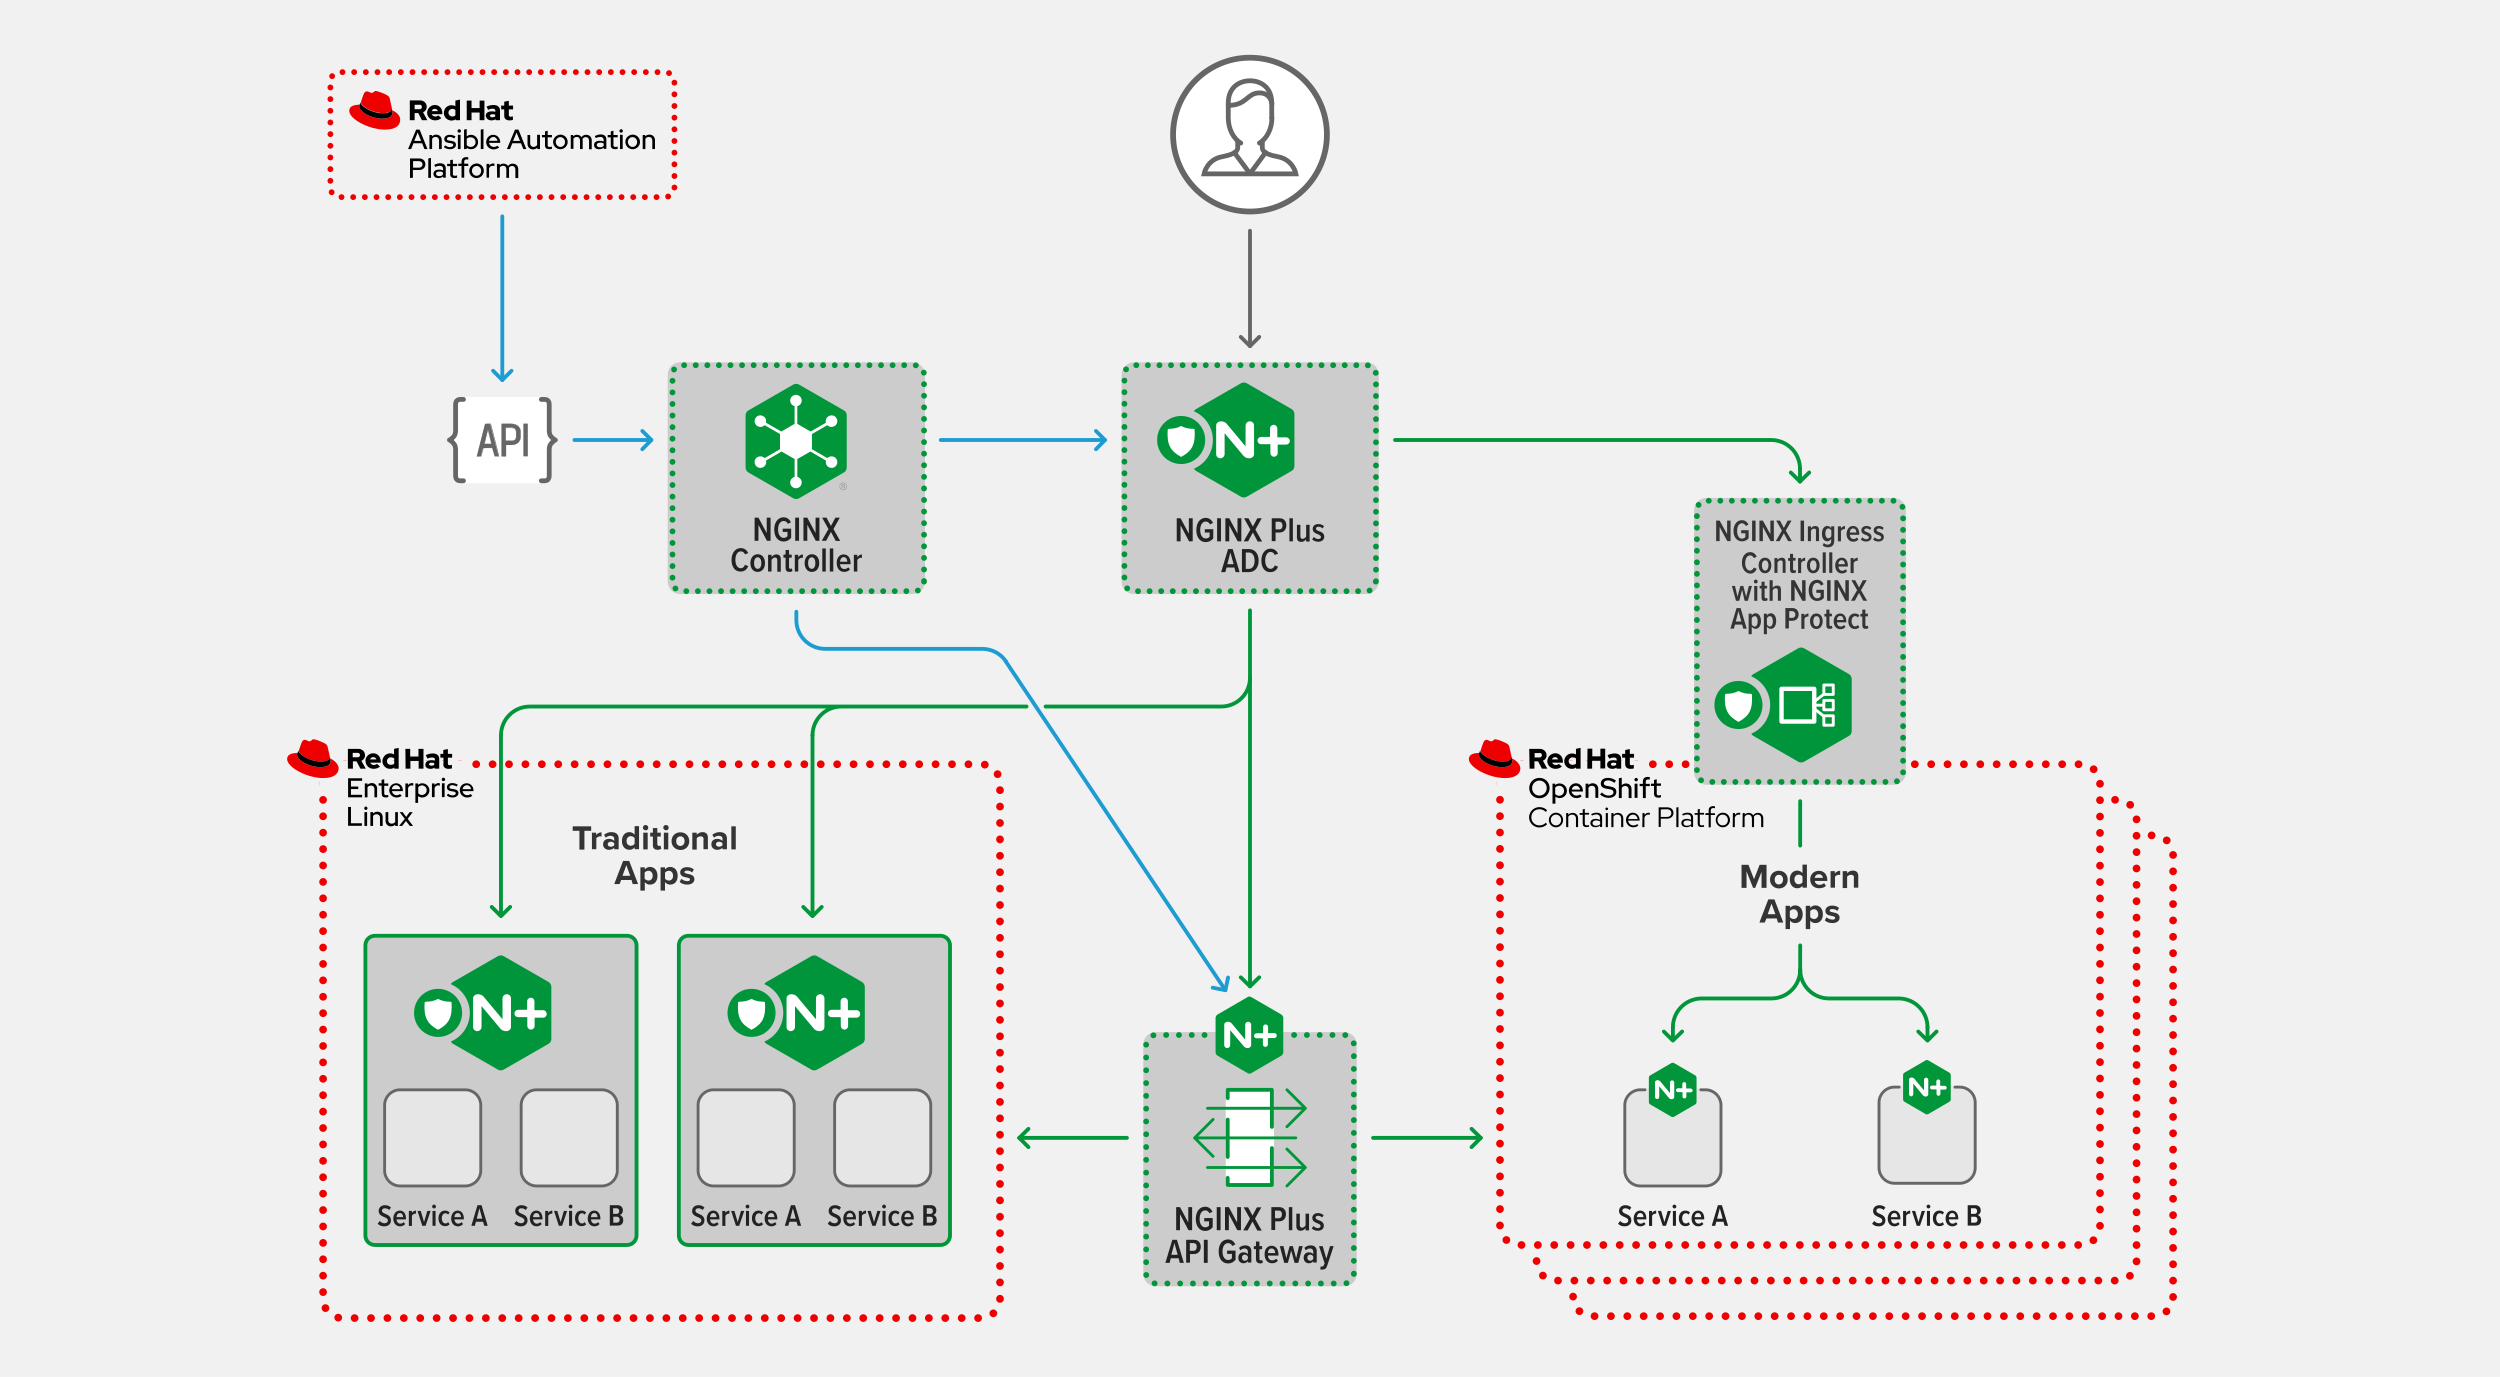 <svg viewBox="0 0 1300 716" style="enable-background:new 0 0 1300 716" xml:space="preserve" xmlns="http://www.w3.org/2000/svg">
  <style>
    .st-0178eb6e-4f3a-483b-a985-dda5b8135d090{fill:#f1f1f1}.st-0178eb6e-4f3a-483b-a985-dda5b8135d092{fill:#ccc}.st-0178eb6e-4f3a-483b-a985-dda5b8135d093,.st-0178eb6e-4f3a-483b-a985-dda5b8135d095{fill:none;stroke:#ccc;stroke-width:3;stroke-linecap:round;stroke-miterlimit:10}.st-0178eb6e-4f3a-483b-a985-dda5b8135d095{stroke:#666;stroke-width:2.5;stroke-linejoin:round}.st-0178eb6e-4f3a-483b-a985-dda5b8135d096{fill:#666}.st-0178eb6e-4f3a-483b-a985-dda5b8135d098{fill:#e00}.st-0178eb6e-4f3a-483b-a985-dda5b8135d0911{fill:none;stroke:#666;stroke-width:2.5;stroke-linecap:round;stroke-miterlimit:10}.st-0178eb6e-4f3a-483b-a985-dda5b8135d0913{fill:#222}.st-0178eb6e-4f3a-483b-a985-dda5b8135d0914{fill:none;stroke:#009639;stroke-width:3;stroke-linecap:round;stroke-miterlimit:10;stroke-dasharray:3.492614e-02,5.987}.st-0178eb6e-4f3a-483b-a985-dda5b8135d0916{fill:#009639}.st-0178eb6e-4f3a-483b-a985-dda5b8135d0917{fill:#fff}.st-0178eb6e-4f3a-483b-a985-dda5b8135d0918{fill:none;stroke:#1d9cd3;stroke-width:2;stroke-linecap:round;stroke-miterlimit:10}.st-0178eb6e-4f3a-483b-a985-dda5b8135d0919,.st-0178eb6e-4f3a-483b-a985-dda5b8135d0921{fill:none;stroke:#1d9cd3;stroke-width:2;stroke-linecap:round;stroke-linejoin:round;stroke-miterlimit:10}.st-0178eb6e-4f3a-483b-a985-dda5b8135d0921{stroke:#666}.st-0178eb6e-4f3a-483b-a985-dda5b8135d0922,.st-0178eb6e-4f3a-483b-a985-dda5b8135d0923{fill:none;stroke:#009639;stroke-width:2;stroke-linecap:round;stroke-miterlimit:10}.st-0178eb6e-4f3a-483b-a985-dda5b8135d0923{stroke-linejoin:round}.st-0178eb6e-4f3a-483b-a985-dda5b8135d0925,.st-0178eb6e-4f3a-483b-a985-dda5b8135d0926{fill:none;stroke:#f1f1f1;stroke-width:4;stroke-linecap:round;stroke-miterlimit:10}.st-0178eb6e-4f3a-483b-a985-dda5b8135d0926{stroke:#e00;stroke-dasharray:3.491196e-02,8.479}.st-0178eb6e-4f3a-483b-a985-dda5b8135d0929{fill:#00953b}.st-0178eb6e-4f3a-483b-a985-dda5b8135d0930{fill:#343434}.st-0178eb6e-4f3a-483b-a985-dda5b8135d0931{fill:none;stroke:#009639;stroke-width:2;stroke-miterlimit:10}.st-0178eb6e-4f3a-483b-a985-dda5b8135d0932{fill:#e6e6e6;stroke:#666;stroke-width:1.5;stroke-linecap:round;stroke-miterlimit:10}.st-0178eb6e-4f3a-483b-a985-dda5b8135d0935,.st-0178eb6e-4f3a-483b-a985-dda5b8135d0937{fill:none;stroke:#fff;stroke-width:1.51;stroke-linecap:round;stroke-linejoin:round;stroke-miterlimit:10}.st-0178eb6e-4f3a-483b-a985-dda5b8135d0937{stroke:#009639;stroke-width:1.5}.st-0178eb6e-4f3a-483b-a985-dda5b8135d0939{fill:#e6e6e6;stroke:#e6e6e6;stroke-width:1.5;stroke-miterlimit:10}.st-0178eb6e-4f3a-483b-a985-dda5b8135d0940{fill:none;stroke:#666;stroke-width:1.5;stroke-linecap:round;stroke-miterlimit:10}
  </style>
  <path class="st-0178eb6e-4f3a-483b-a985-dda5b8135d090" d="M0 0h1300v716H0z" id="Background"></path>
  <g id="Layer_1">
    <path class="st-0178eb6e-4f3a-483b-a985-dda5b8135d090" d="M350.7 97.5c0 2.8-2.2 5-5 5H176.8c-2.8 0-5-2.2-5-5v-55c0-2.8 2.2-5 5-5h168.9c2.8 0 5 2.2 5 5v55z"></path>
    <path style="fill:none;stroke:#f1f1f1;stroke-width:3;stroke-linecap:round;stroke-miterlimit:10" d="M350.7 97.5c0 2.8-2.2 5-5 5H176.8c-2.8 0-5-2.2-5-5v-55c0-2.8 2.2-5 5-5h168.9c2.8 0 5 2.2 5 5v55z"></path>
    <path class="st-0178eb6e-4f3a-483b-a985-dda5b8135d092" d="M479.5 302.4c0 2.8-2.2 5-5 5H353.7c-2.8 0-5-2.2-5-5V194.9c0-2.8 2.2-5 5-5h120.8c2.8 0 5 2.2 5 5v107.5z"></path>
    <path class="st-0178eb6e-4f3a-483b-a985-dda5b8135d093" d="M479.5 302.4c0 2.8-2.2 5-5 5H353.7c-2.8 0-5-2.2-5-5V194.9c0-2.8 2.2-5 5-5h120.8c2.8 0 5 2.2 5 5v107.5z"></path>
    <path class="st-0178eb6e-4f3a-483b-a985-dda5b8135d092" d="M715.4 302.4c0 2.8-2.2 5-5 5H589.7c-2.8 0-5-2.2-5-5V194.9c0-2.8 2.2-5 5-5h120.8c2.8 0 5 2.2 5 5v107.5z"></path>
    <path class="st-0178eb6e-4f3a-483b-a985-dda5b8135d093" d="M715.4 302.4c0 2.8-2.2 5-5 5H589.7c-2.8 0-5-2.2-5-5V194.9c0-2.8 2.2-5 5-5h120.8c2.8 0 5 2.2 5 5v107.5z"></path>
    <path class="st-0178eb6e-4f3a-483b-a985-dda5b8135d092" d="M704 662.4c0 2.8-2.2 5-5 5h-98c-2.8 0-5-2.2-5-5V543.2c0-2.8 2.2-5 5-5h98c2.8 0 5 2.2 5 5v119.2z"></path>
    <path class="st-0178eb6e-4f3a-483b-a985-dda5b8135d093" d="M704 662.4c0 2.8-2.2 5-5 5h-98c-2.8 0-5-2.2-5-5V543.2c0-2.8 2.2-5 5-5h98c2.8 0 5 2.2 5 5v119.2z"></path>
    <path style="fill:#fff;stroke:#fff;stroke-width:2.5;stroke-linecap:round;stroke-linejoin:round;stroke-miterlimit:10" d="M281.5 207.7h1.7c.7 0 1.3.2 1.8.7.4.5.6 1.1.6 2v13.4c0 1.1.2 2 .6 2.7.4.7 1.9 2.1 2.6 2.3-.7.2-2.2 1.7-2.6 2.4-.4.7-.6 1.6-.6 2.7v13.4c0 .8-.2 1.5-.6 2-.4.5-1 .7-1.8.7H239.3c-.7 0-1.3-.2-1.8-.7-.4-.5-.6-1.1-.6-2v-13.4c0-1.1-.2-2-.6-2.7-.4-.7-1.9-2.1-2.6-2.4.7-.2 2.2-1.6 2.6-2.3.4-.7.6-1.6.6-2.7v-13.4c0-.8.2-1.5.6-2 .4-.5 1-.7 1.8-.7h42.2z"></path>
    <path class="st-0178eb6e-4f3a-483b-a985-dda5b8135d095" d="M241 207.7h-1.7c-.7 0-1.3.2-1.8.7-.4.5-.6 1.1-.6 2v13.4c0 1.1-.2 2-.6 2.7-.4.7-1.9 2.1-2.6 2.3.7.2 2.2 1.7 2.6 2.4.4.7.6 1.6.6 2.7v13.4c0 .8.2 1.5.6 2 .4.5 1 .7 1.8.7h1.7M281.5 207.7h1.7c.7 0 1.3.2 1.8.7.4.5.6 1.1.6 2v13.4c0 1.1.2 2 .6 2.7.4.7 1.9 2.1 2.6 2.3-.7.2-2.2 1.7-2.6 2.4-.4.7-.6 1.6-.6 2.7v13.4c0 .8-.2 1.5-.6 2-.4.5-1 .7-1.8.7h-1.7"></path>
    <path class="st-0178eb6e-4f3a-483b-a985-dda5b8135d096" d="m257.2 237.3-1.3-4.4-4.7.1-1.1 4.3-2.2.1 4.3-16.9 2.7-.1 4.4 16.9h-2.1zm-1.7-6.5-1.8-7.5-1.8 7.5h3.6z"></path>
    <path class="st-0178eb6e-4f3a-483b-a985-dda5b8135d096" d="m255 220.5 4.3 16.8h-2.1l-1.2-4.4h-4.7l-1.2 4.4h-2l4.3-16.8h2.6m-3.2 10.3h3.7l-1.9-7.9-1.8 7.9m3.3-10.5H252.3v.1l-4.3 16.8v.2H250.3v-.1l1.2-4.3h4.5l1.2 4.3v.1H259.6v-.2l-4.3-16.8-.2-.1zm-3.1 10.4 1.7-7.1 1.7 7.1H252zM260.8 237.3v-16.9h5c3 0 4.9 1.7 4.9 4.3v2.4c0 2.6-1.9 4.3-4.8 4.3h-2.8v6h-2.3zm5.1-8.1c1.7 0 2.5-.7 2.5-2.2v-2.4c0-1.4-.8-2.2-2.5-2.2H263v6.7h2.9z"></path>
    <path class="st-0178eb6e-4f3a-483b-a985-dda5b8135d096" d="M265.8 220.5c2.9 0 4.8 1.6 4.8 4.2v2.4c0 2.6-1.9 4.2-4.8 4.2H263v6h-2.1v-16.8h4.9m-2.8 8.8h2.9c1.7 0 2.6-.8 2.6-2.2v-2.4c0-1.5-.9-2.2-2.5-2.2h-3v6.8m2.8-9h-5V237.3H263.2V231.4h2.7c3 0 4.9-1.7 4.9-4.4v-2.4c0-2.6-2-4.3-5-4.3zm-2.7 2.3h2.8c1.6 0 2.4.7 2.4 2.1v2.4c0 1.4-.8 2.1-2.4 2.1h-2.8v-6.6zM272.2 220.4h2.2v16.9h-2.2z"></path>
    <path class="st-0178eb6e-4f3a-483b-a985-dda5b8135d096" d="M274.3 220.5v16.8h-2.1v-16.8h2.1m.2-.2H272.1V237.3H274.5V220.3z"></path>
    <path style="fill:none;stroke:#e00;stroke-width:3;stroke-linecap:round;stroke-miterlimit:10;stroke-dasharray:3.518442e-02,6.032" d="M350.7 97.5c0 2.8-2.2 5-5 5H176.8c-2.8 0-5-2.2-5-5v-55c0-2.8 2.2-5 5-5h168.9c2.8 0 5 2.2 5 5v55z"></path>
    <path d="M216.4 67.4h1.8l4.1 10.1h-1.6l-1.2-3H215l-1.2 3h-1.6l4.2-10.1zm2.6 5.9-1.8-4.4-1.8 4.4h3.6zM223.2 70.2h1.4v.7c.6-.6 1.4-.9 2.2-.9 1.7 0 2.9 1.2 2.9 2.9v4.6h-1.4v-4.4c0-1.2-.7-1.9-1.8-1.9-.7 0-1.4.3-1.8 1v5.3h-1.4v-7.3zM231.5 75.6c.8.6 1.6.9 2.4.9 1 0 1.8-.4 1.8-1.1 0-.5-.4-.8-1.2-.9l-1.3-.2c-1.5-.2-2.2-.9-2.2-2 0-1.3 1.2-2.2 2.9-2.2 1.1 0 2.1.3 3 .9l-.7 1c-.8-.5-1.5-.8-2.3-.8-.9 0-1.5.4-1.5 1 0 .5.3.8 1.2.9l1.3.2c1.5.2 2.2.9 2.2 2 0 1.3-1.3 2.3-3.1 2.3-1.3 0-2.4-.4-3.2-1.1l.7-.9zM237.9 68.1c0-.5.4-.9.9-.9s.9.4.9.9-.4.9-.9.9h-.1c-.4 0-.8-.4-.8-.9zm1.6 9.4h-1.4v-7.4h1.4v7.4zM244.9 77.6c-.8 0-1.6-.3-2.2-.7v.6h-1.4V67.4l1.4-.3v3.8c.6-.5 1.4-.8 2.2-.8 2.1 0 3.7 1.7 3.7 3.8 0 2.1-1.6 3.7-3.7 3.7zm-2.2-5.4v3.3c.5.5 1.2.9 2.1.9 1.4 0 2.5-1.1 2.5-2.5s-1.1-2.5-2.5-2.5c-.9-.1-1.6.2-2.1.8zM251.4 77.5H250V67.4l1.4-.3v10.4zM256.7 77.7c-2.2 0-3.9-1.7-3.9-3.8 0-2.1 1.6-3.8 3.7-3.8 2 0 3.6 1.7 3.6 3.8v.4h-5.8c.2 1.2 1.2 2.1 2.5 2.1.7 0 1.3-.2 1.9-.6l.9.9c-.9.6-1.9 1-2.9 1zm-2.4-4.5h4.4c-.2-1.1-1.1-2-2.2-2-1.1.1-2 .9-2.2 2zM267.8 67.4h1.8l4.1 10.1h-1.6l-1.2-3h-4.5l-1.2 3h-1.6l4.2-10.1zm2.6 5.9-1.8-4.4-1.8 4.4h3.6zM275.7 74.5c0 1.2.7 1.9 1.8 1.9.7 0 1.4-.4 1.8-1v-5.3h1.5v7.4h-1.4v-.7c-.6.6-1.4.9-2.2.9-1.7 0-2.9-1.2-2.9-2.9v-4.6h1.4v4.3zM283.4 71.4h-1.6v-1.2h1.6v-1.9l1.4-.3v2.2h2.2v1.2h-2.2v4c0 .8.3 1 1.1 1 .4 0 .7 0 1.1-.2v1.2c-.4.1-.9.2-1.4.2-1.4 0-2.2-.7-2.2-1.9v-4.3zM291.4 70c2.1 0 3.8 1.7 3.8 3.8 0 2.1-1.7 3.8-3.8 3.8-2.1 0-3.8-1.7-3.8-3.8 0-2 1.7-3.7 3.8-3.8zm2.4 3.8c0-1.4-1.1-2.5-2.4-2.5-1.3 0-2.4 1.1-2.4 2.5s1.1 2.6 2.4 2.6c1.4 0 2.4-1.1 2.4-2.6zM296.6 70.2h1.4v.7c.5-.5 1.3-.9 2.1-.8 1 0 1.8.5 2.3 1.2.6-.8 1.5-1.3 2.5-1.2 1.6 0 2.8 1.2 2.8 2.9v4.6h-1.4v-4.4c0-1.2-.6-1.9-1.7-1.9-.7 0-1.3.3-1.7 1 0 .2.1.4.1.6v4.6h-1.4v-4.4c0-1.2-.6-1.9-1.7-1.9-.7 0-1.3.3-1.7.9v5.3h-1.4v-7.2zM308.9 75.4c0-1.4 1.1-2.2 3-2.2.7 0 1.4.1 2 .4v-.8c0-1-.6-1.6-1.8-1.6-.7 0-1.4.2-2.3.6l-.5-1.1c1.1-.5 2.1-.8 3-.8 1.9 0 3 .9 3 2.6v4.9h-1.4v-.6c-.6.5-1.5.8-2.3.8-1.6.1-2.7-.8-2.7-2.2zm3.1 1.2c.7 0 1.4-.2 1.9-.7v-1.3c-.6-.3-1.2-.5-1.9-.4-1.1 0-1.7.5-1.7 1.2s.7 1.2 1.7 1.2zM317.6 71.4H316v-1.2h1.6v-1.9l1.4-.3v2.2h2.2v1.2H319v4c0 .8.3 1 1.1 1 .4 0 .7 0 1.1-.2v1.2c-.4.1-.9.2-1.4.2-1.4 0-2.2-.7-2.2-1.9v-4.3zM322.1 68.1c0-.5.4-.9.9-.9s.9.4.9.9-.4.9-.9.9h-.1c-.4 0-.8-.4-.8-.9zm1.7 9.4h-1.4v-7.4h1.4v7.4zM329 70c2.1 0 3.8 1.7 3.8 3.8 0 2.1-1.7 3.8-3.8 3.8-2.1 0-3.8-1.7-3.8-3.8-.1-2 1.6-3.7 3.8-3.8-.1 0-.1 0 0 0zm2.3 3.8c0-1.4-1.1-2.5-2.4-2.5s-2.4 1.1-2.4 2.5 1.1 2.6 2.4 2.6c1.4 0 2.4-1.1 2.4-2.6zM334.1 70.2h1.4v.7c.6-.6 1.4-.9 2.2-.9 1.7 0 2.9 1.2 2.9 2.9v4.6h-1.4v-4.4c0-1.2-.7-1.9-1.8-1.9-.7 0-1.4.3-1.8 1v5.3h-1.4v-7.3zM213.2 82.4h4.7c2 0 3.3 1.2 3.3 3s-1.3 3-3.3 3h-3.2v4.1h-1.5V82.4zm1.6 1.4v3.4h3c1.2 0 1.9-.7 1.9-1.7 0-1.1-.8-1.7-1.9-1.7h-3zM224.1 92.5h-1.4V82.4l1.4-.3v10.4zM225.4 90.4c0-1.4 1.1-2.2 3-2.2.7 0 1.4.1 2 .4v-.8c0-1-.6-1.6-1.8-1.6-.7 0-1.4.2-2.3.6l-.5-1.1c1.1-.5 2.1-.8 3-.8 1.9 0 3 .9 3 2.6v4.9h-1.4v-.6c-.6.5-1.5.8-2.3.8-1.6.1-2.7-.8-2.7-2.2zm3 1.2c.7 0 1.4-.2 1.9-.7v-1.3c-.6-.3-1.2-.5-1.9-.4-1.1 0-1.7.5-1.7 1.2.1.7.7 1.2 1.7 1.2zM234.1 86.4h-1.6v-1.2h1.6v-1.9l1.4-.3v2.2h2.2v1.2h-2.2v4c0 .8.3 1 1.1 1 .4 0 .7 0 1.1-.2v1.2c-.4.1-.9.2-1.4.2-1.4 0-2.2-.7-2.2-1.9v-4.3zM240 85.2v-1.1c0-1.5.9-2.4 2.5-2.4.4 0 .7 0 1 .1V83c-.3-.1-.6-.1-.9-.1-.8 0-1.2.4-1.2 1.1v1.1h2.1v1.2h-2.1v6.1H240v-6.1h-1.7v-1.2h1.7zM247.8 85c2.1 0 3.8 1.7 3.8 3.8s-1.7 3.8-3.8 3.8c-2.1 0-3.8-1.7-3.8-3.8 0-2 1.7-3.7 3.8-3.8zm2.4 3.8c0-1.4-1.1-2.5-2.4-2.5s-2.4 1.1-2.4 2.5 1.1 2.6 2.4 2.6c1.4 0 2.4-1.1 2.4-2.6zM253 85.2h1.4v.9c.4-.7 1.2-1.1 2-1.1.3 0 .5 0 .7.1v1.3c-.3-.1-.6-.2-.9-.2-.9 0-1.5.5-1.9 1.3v4.9H253v-7.2zM258.4 85.2h1.4v.7c.5-.5 1.3-.9 2.1-.8 1 0 1.8.5 2.3 1.2.6-.8 1.5-1.3 2.5-1.2 1.6 0 2.8 1.2 2.8 2.9v4.6H268v-4.4c0-1.2-.6-1.9-1.7-1.9-.7 0-1.3.3-1.7 1 0 .2.1.4.1.6v4.6h-1.4v-4.4c0-1.2-.6-1.9-1.7-1.9-.7 0-1.3.3-1.7.9v5.3h-1.4l-.1-7.2z"></path>
    <path class="st-0178eb6e-4f3a-483b-a985-dda5b8135d098" d="M199.4 58.8c1.7 0 4.3-.4 4.3-2.4v-.5l-1-4.5c-.2-1-.4-1.4-2.2-2.3-1.4-.7-4.3-1.8-5.2-1.8-.8 0-1 1-2 1-.9 0-1.6-.8-2.5-.8-.8 0-1.4.6-1.8 1.7 0 0-1.2 3.3-1.3 3.8v.3c-.1 1.3 4.9 5.5 11.7 5.5m4.5-1.5c.2 1.1.2 1.3.2 1.4 0 1.9-2.2 3-5.1 3-6.5 0-12.2-3.8-12.2-6.3 0-.4.1-.7.2-1-2.3.1-5.4.5-5.4 3.2 0 4.4 10.4 9.8 18.6 9.8 6.3 0 7.9-2.8 7.9-5.1.1-1.8-1.4-3.8-4.2-5"></path>
    <path d="M203.9 57.3c.2 1.1.2 1.3.2 1.4 0 1.9-2.2 3-5.1 3-6.5 0-12.2-3.8-12.2-6.3 0-.4.1-.7.2-1l.5-1.3v.3c0 1.3 5 5.5 11.8 5.5 1.7 0 4.3-.4 4.3-2.4V56l.3 1.3zM262.2 60.1c0 1.7 1 2.5 2.8 2.5.6 0 1.1-.1 1.7-.2v-1.9c-.3.1-.7.2-1.1.2-.7 0-1-.2-1-.9v-2.9h2.2v-2h-2.2v-2.5l-2.4.5v2h-1.6v2h1.6v3.2zm-7.4.1c0-.5.5-.8 1.3-.8.5 0 .9.1 1.4.2v1c-.5.2-1 .4-1.5.4-.7 0-1.2-.3-1.2-.8m.8 2.4c.8 0 1.5-.2 2.1-.6v.5h2.3v-5c0-1.9-1.3-2.9-3.4-2.9-1.2 0-2.4.3-3.6.8l.8 1.7c.9-.4 1.7-.6 2.3-.6 1 0 1.5.4 1.5 1.2v.4c-.6-.1-1.2-.2-1.8-.2-2 0-3.2.8-3.2 2.3.2 1.4 1.2 2.4 3 2.4m-12.9-.1h2.5v-4h4.2v4h2.5V52.3h-2.5v3.9h-4.2v-3.9h-2.5v10.2zm-9.5-3.9c0-1.1.9-2 2-2 .6 0 1.2.2 1.6.6V60c-.4.4-1 .6-1.6.6-1.1 0-2-.9-2-2m3.7 3.9h2.3V51.8l-2.4.5v2.9c-.6-.3-1.3-.5-2-.5-2.2 0-4 1.7-4 4 0 2.2 1.7 3.9 3.9 4h.1c.7 0 1.5-.2 2.1-.7v.5zm-10.8-5.9c.7 0 1.4.5 1.6 1.2h-3.2c.3-.8.8-1.2 1.6-1.2m-4 2c0 2.2 1.8 4 4.2 4 1.3 0 2.2-.4 3.2-1.2l-1.6-1.4c-.4.4-.9.6-1.5.6-.8 0-1.6-.5-1.9-1.2h5.5v-.6c0-2.5-1.6-4.2-3.9-4.2-2.1 0-3.9 1.8-4 4m-4-4.2c.8 0 1.3.5 1.3 1.2s-.5 1.2-1.3 1.2h-2.5v-2.3h2.5zm-5 8.1h2.5v-3.7h1.9l1.9 3.7h2.8l-2.2-4.1c1.2-.5 1.9-1.6 1.9-2.9 0-1.8-1.4-3.3-3.6-3.3h-5.2v10.3z"></path>
    <path class="st-0178eb6e-4f3a-483b-a985-dda5b8135d092" d="M704 662.4c0 2.8-2.2 5-5 5h-98c-2.8 0-5-2.2-5-5V543.2c0-2.8 2.2-5 5-5h98c2.8 0 5 2.2 5 5v119.2z"></path>
    <path style="fill:none;stroke:#009639;stroke-width:3;stroke-linecap:round;stroke-miterlimit:10;stroke-dasharray:3.509638e-02,6.618" d="M704 662.4c0 2.8-2.2 5-5 5h-98c-2.8 0-5-2.2-5-5V543.2c0-2.8 2.2-5 5-5h98c2.8 0 5 2.2 5 5v119.2z"></path>
    <circle style="fill:#fff;stroke:#666;stroke-width:3;stroke-miterlimit:10" r="40" cy="70" cx="650"></circle>
    <path class="st-0178eb6e-4f3a-483b-a985-dda5b8135d0911" d="M645.2 74.4c-3.8-2.3-6.5-7.3-6.5-13.1V53.6c0-8.4 6-11.6 11.3-11.6h0c5.4 0 11.3 3.2 11.3 11.6V61.3"></path>
    <path style="fill:none;stroke:#666;stroke-width:2.5;stroke-miterlimit:10" d="M643.6 73.2v2.6c0 1.6.8 4-8.1 5.7-7.9 1.4-9.4 8.9-9.4 8.9h47.8s-1.4-7.4-9.4-8.9c-8.7-1.6-8.1-4-8.1-5.7v-2.5"></path>
    <path class="st-0178eb6e-4f3a-483b-a985-dda5b8135d095" d="m641.9 79.4 8.1 10.9 8.1-11M638.7 54.8c9.7 0 9.7-6.5 16.2-6.5 6 0 6.5 5.7 6.5 5.7"></path>
    <path class="st-0178eb6e-4f3a-483b-a985-dda5b8135d0911" d="M654.9 74.4c3.8-2.3 6.5-7.3 6.5-13.1"></path>
    <path class="st-0178eb6e-4f3a-483b-a985-dda5b8135d0913" d="M613.6 631.4v8.3h-2v-12h2l4.3 8v-8h2v12H618l-4.4-8.3zM626.7 627.5c1.9 0 3.1 1.2 3.8 2.6l-1.6.8c-.4-.9-1.2-1.5-2.2-1.5-1.7 0-2.9 1.7-2.9 4.4s1.2 4.4 2.9 4.4c.9 0 1.6-.4 2-.9v-2.2h-2.5v-1.7h4.4v4.8c-1 1.1-2.2 1.9-3.9 1.9-3 0-4.9-2.5-4.9-6.2 0-3.9 2-6.4 4.9-6.4zM632.7 627.7h2v12h-2v-12zM639 631.4v8.3h-2v-12h2l4.3 8v-8h2v12h-1.9l-4.4-8.3zM651.3 635.2l-2.5 4.6h-2.3l3.5-6.1-3.3-5.9h2.3l2.3 4.3 2.3-4.3h2.3l-3.3 5.9 3.5 6.2h-2.3l-2.5-4.7zM661.1 627.7h4.1c2.4 0 3.5 1.7 3.5 3.7s-1.2 3.7-3.5 3.7h-2.1v4.5h-2v-11.9zm3.8 1.8H663v4h1.9c1.1 0 1.7-.8 1.7-2 .1-1.2-.6-2-1.7-2zM670.2 627.7h1.8v12h-1.8v-12zM678.9 638.6c-.5.7-1.4 1.4-2.5 1.4-1.5 0-2.3-.8-2.3-2.3v-6.6h1.8v5.9c0 1 .5 1.4 1.2 1.4.8 0 1.4-.6 1.8-1.2v-6.1h1.8v8.7h-1.8v-1.2zM683 637.5c.5.6 1.4 1.1 2.3 1.1s1.4-.4 1.4-1.1c0-.7-.8-1-1.6-1.4-1.2-.4-2.7-1-2.7-2.8 0-1.4 1.1-2.5 3-2.5 1.2 0 2.2.5 2.9 1.1l-.8 1.2c-.4-.5-1.2-.9-2.1-.9-.8 0-1.3.4-1.3 1s.7 1 1.6 1.3c1.2.4 2.7 1 2.7 2.9 0 1.5-1.2 2.6-3.1 2.6-1.3 0-2.4-.5-3.2-1.2l.9-1.3zM612.9 654.3h-4.1l-.6 2.4H606l3.6-12h2.4l3.6 12h-2.1l-.6-2.4zm-3.8-1.8h3.3l-1.7-6.1-1.6 6.1zM616.8 644.7h4.1c2.4 0 3.5 1.7 3.5 3.7s-1.2 3.7-3.5 3.7h-2.1v4.5h-2v-11.9zm3.8 1.7h-1.9v4h1.9c1.1 0 1.7-.8 1.7-2 .1-1.2-.6-2-1.7-2zM626 644.7h2v12h-2v-12zM638.6 644.5c1.9 0 3.1 1.2 3.8 2.6l-1.6.8c-.4-.9-1.2-1.5-2.2-1.5-1.7 0-2.9 1.7-2.9 4.4s1.2 4.4 2.9 4.4c.9 0 1.6-.4 2-.9V652h-2.5v-1.7h4.4v4.8c-1 1.1-2.2 1.9-3.9 1.9-3 0-4.9-2.5-4.9-6.2 0-3.9 1.9-6.3 4.9-6.3zM648.9 655.8c-.5.7-1.4 1.1-2.3 1.1-1.4 0-2.7-1-2.7-2.9s1.3-2.8 2.7-2.8c.9 0 1.8.3 2.3 1v-1.3c0-1-.6-1.7-1.7-1.7-.8 0-1.5.3-2.2 1l-.7-1.3c.9-.9 2.1-1.3 3.2-1.3 1.8 0 3.2.8 3.2 3v5.9h-1.8v-.7zm0-2.4c-.3-.6-1-1-1.6-1-.9 0-1.5.7-1.5 1.6 0 .9.6 1.6 1.5 1.6.6 0 1.3-.4 1.6-1v-1.2zM653.1 654.7v-5.2H652V648h1.1v-2.4h1.8v2.4h1.4v1.6h-1.4v4.8c0 .6.2 1 .7 1 .3 0 .6-.1.7-.3l.4 1.4c-.3.3-.8.5-1.6.5-1.3-.1-2-.9-2-2.3zM661.2 647.8c2.4 0 3.6 2 3.6 4.6v.5h-5.5c.1 1.4.9 2.5 2.3 2.5.7 0 1.5-.3 2-.9l.9 1.1c-.7.8-1.8 1.3-3 1.3-2.4 0-3.9-1.9-3.9-4.6-.1-2.5 1.3-4.5 3.6-4.5zm-1.9 3.8h3.8c0-1.1-.5-2.4-1.9-2.4s-1.9 1.4-1.9 2.4zM671.4 650.3l-1.7 6.4h-1.9l-2.3-8.7h1.9l1.5 6.3 1.7-6.3h1.7l1.7 6.3 1.5-6.3h1.9l-2.3 8.7h-1.9l-1.8-6.4zM682.9 655.8c-.5.7-1.4 1.1-2.3 1.1-1.4 0-2.7-1-2.7-2.9s1.3-2.8 2.7-2.8c.9 0 1.8.3 2.3 1v-1.3c0-1-.6-1.7-1.7-1.7-.8 0-1.5.3-2.2 1l-.7-1.3c.9-.9 2.1-1.3 3.2-1.3 1.8 0 3.2.8 3.2 3v5.9h-1.8v-.7zm0-2.4c-.3-.6-1-1-1.6-1-.9 0-1.5.7-1.5 1.6 0 .9.6 1.6 1.5 1.6.6 0 1.3-.4 1.6-1v-1.2zM687.4 658.6c.5 0 .8-.2 1-.7l.4-1-2.9-8.9h1.9l1.9 6.5 1.9-6.5h1.9l-3.4 10.3c-.5 1.5-1.3 1.9-2.6 1.9-.3 0-.7-.1-1-.1l.3-1.6c.2.1.4.1.6.1z"></path>
    <path class="st-0178eb6e-4f3a-483b-a985-dda5b8135d0914" d="M480.5 302.4c0 2.8-2.2 5-5 5H354.7c-2.8 0-5-2.2-5-5V194.9c0-2.8 2.2-5 5-5h120.8c2.8 0 5 2.2 5 5v107.5zM715.4 302.4c0 2.8-2.2 5-5 5H589.7c-2.8 0-5-2.2-5-5V194.9c0-2.8 2.2-5 5-5h120.8c2.8 0 5 2.2 5 5v107.5z"></path>
    <path class="st-0178eb6e-4f3a-483b-a985-dda5b8135d0913" d="M394.4 272.9v8.3h-2v-12h2l4.3 8v-8h2v12h-1.9l-4.4-8.3zM407.5 269c1.9 0 3.1 1.2 3.8 2.6l-1.6.8c-.4-.9-1.2-1.5-2.2-1.5-1.7 0-2.9 1.7-2.9 4.4s1.2 4.4 2.9 4.4c.9 0 1.6-.4 2-.9v-2.2H407v-1.7h4.4v4.8c-1 1.1-2.2 1.9-3.9 1.9-3 0-4.9-2.5-4.9-6.2 0-3.9 2-6.4 4.9-6.4zM413.5 269.2h2v12h-2v-12zM419.8 272.9v8.3h-2v-12h2l4.3 8v-8h2v12h-1.9l-4.4-8.3zM432.1 276.6l-2.5 4.6h-2.3l3.5-6.1-3.3-5.9h2.3l2.3 4.3 2.3-4.3h2.3l-3.3 5.9 3.5 6.2h-2.3l-2.5-4.7zM380.4 291.2c0-3.6 1.9-6.2 4.8-6.2 2.1 0 3.2 1.3 3.9 2.6l-1.7.7c-.4-1-1.2-1.6-2.2-1.6-1.7 0-2.8 1.9-2.8 4.4 0 2.6 1.1 4.4 2.8 4.4 1.1 0 1.8-.8 2.2-1.8l1.7.7c-.6 1.4-1.7 2.8-3.9 2.8-2.9.2-4.8-2.4-4.8-6zM390.2 292.8c0-2.4 1.3-4.6 3.8-4.6s3.8 2.1 3.8 4.6-1.3 4.6-3.8 4.6-3.8-2.1-3.8-4.6zm5.7 0c0-1.6-.6-3-1.9-3-1.3 0-1.9 1.4-1.9 3s.6 3 1.9 3c1.3 0 1.9-1.4 1.9-3zM404.2 291.3c0-1-.5-1.4-1.2-1.4s-1.4.6-1.8 1.2v6.1h-1.8v-8.7h1.8v1.2c.5-.7 1.4-1.4 2.5-1.4 1.6 0 2.3.9 2.3 2.4v6.6h-1.8v-6zM408.5 295.2V290h-1.1v-1.6h1.1V286h1.8v2.4h1.4v1.6h-1.4v4.8c0 .6.2 1 .7 1 .3 0 .6-.1.7-.3l.4 1.4c-.3.3-.8.5-1.6.5-1.4 0-2-.7-2-2.2zM413.3 288.5h1.8v1.3c.5-.8 1.4-1.5 2.4-1.5v1.8c-.1 0-.3-.1-.5-.1-.7 0-1.6.6-1.9 1.2v6h-1.8v-8.7zM418.4 292.8c0-2.4 1.3-4.6 3.8-4.6s3.8 2.1 3.8 4.6-1.3 4.6-3.8 4.6-3.8-2.1-3.8-4.6zm5.6 0c0-1.6-.6-3-1.9-3-1.3 0-1.9 1.4-1.9 3s.6 3 1.9 3c1.3 0 1.9-1.4 1.9-3zM427.6 285.2h1.8v12h-1.8v-12zM431.5 285.2h1.8v12h-1.8v-12zM438.7 288.3c2.4 0 3.6 2 3.6 4.6v.5h-5.5c.1 1.4.9 2.5 2.3 2.5.7 0 1.5-.3 2-.9l.9 1.1c-.7.8-1.8 1.3-3 1.3-2.4 0-3.9-1.9-3.9-4.6-.1-2.5 1.3-4.5 3.6-4.5zm-1.9 3.8h3.8c0-1.1-.5-2.4-1.9-2.4-1.3 0-1.8 1.4-1.9 2.4zM444 288.5h1.8v1.3c.5-.8 1.4-1.5 2.4-1.5v1.8c-.1 0-.3-.1-.5-.1-.7 0-1.6.6-1.9 1.2v6H444v-8.7z"></path>
    <path style="fill:#999" d="M437.7 254h.4v-.9h.3c.2 0 .3 0 .4.1.1.1.2.2.2.5V254h.4v-.5c0-.1 0-.2-.1-.3-.1-.1-.2-.2-.4-.2.1 0 .2-.1.3-.1.1-.1.2-.2.2-.4 0-.3-.1-.5-.3-.6-.1-.1-.3-.1-.6-.1h-.8v2.2zm1.1-1.1h-.7v-.8h.3c.2 0 .4 0 .5.1.1.1.1.2.1.3 0 .2-.1.3-.2.4m1.1-1.4c-.4-.4-.9-.6-1.4-.6-.5 0-1 .2-1.4.6-.4.4-.6.9-.6 1.4 0 .5.2 1 .6 1.4.4.4.9.6 1.4.6.6 0 1-.2 1.4-.6.4-.4.6-.9.6-1.4 0-.5-.2-1-.6-1.4m-.2.2c.3.3.5.7.5 1.2s-.2.9-.5 1.2c-.3.3-.7.5-1.2.5s-.9-.2-1.2-.5c-.3-.3-.5-.7-.5-1.2s.2-.9.5-1.2c.3-.3.7-.5 1.2-.5.4 0 .8.2 1.2.5"></path>
    <path class="st-0178eb6e-4f3a-483b-a985-dda5b8135d0916" d="M388.1 244.6c-.3-.5-.4-1-.4-1.6v-26.9c0-.5.1-1.1.4-1.6.3-.5.7-.9 1.1-1.1l23.3-13.4c.5-.3 1-.4 1.5-.4.6 0 1.1.2 1.5.4l23.3 13.4c.5.3.9.6 1.1 1.1.3.5.4 1 .4 1.6V243c0 .5-.1 1.1-.4 1.6-.3.5-.7.9-1.1 1.1l-23.3 13.4c-.5.3-1 .4-1.5.4-.6 0-1.1-.2-1.5-.4l-23.3-13.4c-.4-.2-.8-.6-1.1-1.1"></path>
    <path class="st-0178eb6e-4f3a-483b-a985-dda5b8135d0917" d="M435.3 219.8c-.2.8-.7 1.4-1.4 1.8-.5.3-1 .4-1.5.4-.8 0-1.6-.3-2.2-.9l-8 4.6v7.9l8 4.6c.4-.4.9-.7 1.4-.8.8-.2 1.6-.1 2.3.3.7.4 1.2 1 1.4 1.8.2.8.1 1.6-.3 2.3-.4.7-1 1.2-1.8 1.4-.3.1-.5.1-.8.1-.5 0-1-.1-1.5-.4-.7-.4-1.2-1-1.4-1.8-.1-.5-.1-1.1 0-1.6l-8.1-4.7-6.8 3.9v9.3c1.3.3 2.3 1.5 2.3 2.9 0 1.6-1.3 3-3 3-1.6 0-3-1.3-3-3 0-1.4 1-2.6 2.3-2.9v-9.3l-6.8-3.9-8.1 4.7c.2.5.2 1.1 0 1.6-.2.8-.7 1.4-1.4 1.8-.5.3-1 .4-1.5.4-.3 0-.5 0-.8-.1-.8-.2-1.4-.7-1.8-1.4-.4-.7-.5-1.5-.3-2.3.2-.8.7-1.4 1.4-1.8.7-.4 1.5-.5 2.3-.3.5.1 1 .4 1.4.8l8-4.6v-7.9l-8-4.6c-.6.6-1.4.9-2.2.9-.5 0-1-.1-1.5-.4-1.4-.8-1.9-2.6-1.1-4.1.4-.7 1-1.2 1.8-1.4.8-.2 1.6-.1 2.3.3.7.4 1.2 1 1.4 1.8.1.5.1 1.1 0 1.6l8 4.6 6.9-4v-9.2c-1.3-.3-2.3-1.5-2.3-2.9 0-1.6 1.3-3 3-3 1.6 0 3 1.3 3 3 0 1.4-1 2.6-2.3 2.9v9.2l6.9 4 8-4.6c-.2-.5-.2-1.1 0-1.6.2-.8.7-1.4 1.4-1.8.7-.4 1.5-.5 2.3-.3.8.2 1.4.7 1.8 1.4.4.7.5 1.5.3 2.3"></path>
    <path class="st-0178eb6e-4f3a-483b-a985-dda5b8135d0918" d="M298.7 228.8h40"></path>
    <path class="st-0178eb6e-4f3a-483b-a985-dda5b8135d0919" d="m338.7 228.8-4.7 4.8M338.7 228.8l-4.7-4.7"></path>
    <path class="st-0178eb6e-4f3a-483b-a985-dda5b8135d0918" d="M261.2 112.5v85.1"></path>
    <path class="st-0178eb6e-4f3a-483b-a985-dda5b8135d0919" d="m261.2 197.6-4.8-4.8M261.2 197.6l4.8-4.8"></path>
    <path style="fill:none;stroke:#666;stroke-width:2;stroke-linecap:round;stroke-miterlimit:10" d="M650 120v60"></path>
    <path class="st-0178eb6e-4f3a-483b-a985-dda5b8135d0921" d="m650 180-4.8-4.8M650 180l4.8-4.8"></path>
    <path class="st-0178eb6e-4f3a-483b-a985-dda5b8135d0922" d="M650 317.4v195.5"></path>
    <path class="st-0178eb6e-4f3a-483b-a985-dda5b8135d0923" d="m650 512.9-4.8-4.7M650 512.9l4.8-4.7"></path>
    <path class="st-0178eb6e-4f3a-483b-a985-dda5b8135d0918" d="M489.2 228.8h85.4"></path>
    <path class="st-0178eb6e-4f3a-483b-a985-dda5b8135d0919" d="m574.6 228.8-4.7 4.8M574.6 228.8l-4.7-4.7"></path>
    <path class="st-0178eb6e-4f3a-483b-a985-dda5b8135d0922" d="M714 591.7h56"></path>
    <path class="st-0178eb6e-4f3a-483b-a985-dda5b8135d0923" d="m770 591.7-4.8 4.8M770 591.7l-4.8-4.7"></path>
    <path class="st-0178eb6e-4f3a-483b-a985-dda5b8135d0922" d="M586 591.7h-56"></path>
    <path class="st-0178eb6e-4f3a-483b-a985-dda5b8135d0923" d="m530 591.7 4.8 4.8M530 591.7l4.8-4.7"></path>
    <path class="st-0178eb6e-4f3a-483b-a985-dda5b8135d0922" d="M936 243.8v6.6"></path>
    <path class="st-0178eb6e-4f3a-483b-a985-dda5b8135d0923" d="m936 250.4-4.8-4.7M936 250.4l4.8-4.7"></path>
    <path class="st-0178eb6e-4f3a-483b-a985-dda5b8135d0922" d="M936 243.8c0-8.3-6.7-15-15-15M921 228.8H725.4"></path>
    <path class="st-0178eb6e-4f3a-483b-a985-dda5b8135d0918" d="m523.1 344.1 114.1 170.8"></path>
    <path class="st-0178eb6e-4f3a-483b-a985-dda5b8135d0919" d="m637.2 514.9 1.4-6.6M637.2 514.9l-6.6-1.3"></path>
    <path class="st-0178eb6e-4f3a-483b-a985-dda5b8135d0918" d="M414.1 322.4c0 8.3 6.7 15 15 15M510.9 337.4h-81.8M414.1 322.4v-4.3M510.7 337.4c5.2 0 9.8 2.6 12.5 6.7"></path>
    <path style="fill:#ccc;stroke:#ccc;stroke-width:3;stroke-linecap:round;stroke-miterlimit:10" d="M630.8 538.2h38.4v12.2h-38.4z"></path>
  </g>
  <g id="_x3C_Layer_x3E_">
    <path class="st-0178eb6e-4f3a-483b-a985-dda5b8135d090" d="M1130 674.4c0 5.5-4.5 10-10 10H828c-5.5 0-10-4.5-10-10v-230c0-5.5 4.5-10 10-10h292c5.5 0 10 4.5 10 10v230z"></path>
    <path class="st-0178eb6e-4f3a-483b-a985-dda5b8135d0925" d="M1130 674.4c0 5.5-4.5 10-10 10H828c-5.5 0-10-4.5-10-10v-230c0-5.5 4.5-10 10-10h292c5.5 0 10 4.5 10 10v230z"></path>
    <path class="st-0178eb6e-4f3a-483b-a985-dda5b8135d0926" d="M1130 674.4c0 5.5-4.5 10-10 10H828c-5.5 0-10-4.5-10-10v-230c0-5.5 4.5-10 10-10h292c5.5 0 10 4.5 10 10v230z"></path>
    <path class="st-0178eb6e-4f3a-483b-a985-dda5b8135d090" d="M1111 655.9c0 5.5-4.5 10-10 10H809c-5.5 0-10-4.5-10-10v-230c0-5.5 4.5-10 10-10h292c5.5 0 10 4.5 10 10v230z"></path>
    <path class="st-0178eb6e-4f3a-483b-a985-dda5b8135d0925" d="M1111 655.9c0 5.5-4.5 10-10 10H809c-5.5 0-10-4.5-10-10v-230c0-5.5 4.5-10 10-10h292c5.5 0 10 4.5 10 10v230z"></path>
    <path class="st-0178eb6e-4f3a-483b-a985-dda5b8135d0926" d="M1111 655.9c0 5.5-4.5 10-10 10H809c-5.5 0-10-4.5-10-10v-230c0-5.5 4.5-10 10-10h292c5.5 0 10 4.5 10 10v230z"></path>
    <path class="st-0178eb6e-4f3a-483b-a985-dda5b8135d090" d="M1092 637.4c0 5.5-4.5 10-10 10H790c-5.5 0-10-4.5-10-10v-230c0-5.5 4.5-10 10-10h292c5.5 0 10 4.5 10 10v230z"></path>
    <path class="st-0178eb6e-4f3a-483b-a985-dda5b8135d0925" d="M1092 637.4c0 5.5-4.5 10-10 10H790c-5.5 0-10-4.5-10-10v-230c0-5.5 4.5-10 10-10h292c5.5 0 10 4.5 10 10v230z"></path>
    <path class="st-0178eb6e-4f3a-483b-a985-dda5b8135d0926" d="M1092 637.4c0 5.5-4.5 10-10 10H790c-5.5 0-10-4.5-10-10v-230c0-5.5 4.5-10 10-10h292c5.5 0 10 4.5 10 10v230z"></path>
    <path style="fill:#f1f1f1;stroke:#f1f1f1;stroke-width:4;stroke-miterlimit:10" d="M780 397.4h73.8v10.9H780z"></path>
    <path class="st-0178eb6e-4f3a-483b-a985-dda5b8135d090" d="M520 675.4c0 5.5-4.5 10-10 10H178c-5.5 0-10-4.5-10-10v-268c0-5.5 4.5-10 10-10h332c5.5 0 10 4.5 10 10v268z"></path>
    <path class="st-0178eb6e-4f3a-483b-a985-dda5b8135d0925" d="M520 675.4c0 5.5-4.5 10-10 10H178c-5.5 0-10-4.5-10-10v-268c0-5.5 4.5-10 10-10h332c5.5 0 10 4.5 10 10v268z"></path>
    <path style="fill:none;stroke:#e00;stroke-width:4;stroke-linecap:round;stroke-miterlimit:10;stroke-dasharray:3.498833e-02,8.497" d="M520 675.4c0 5.5-4.5 10-10 10H178c-5.5 0-10-4.5-10-10v-268c0-5.5 4.5-10 10-10h332c5.5 0 10 4.5 10 10v268z"></path>
    <path class="st-0178eb6e-4f3a-483b-a985-dda5b8135d0913" d="M613.9 273.2v8.3h-2v-12h2l4.3 8v-8h2v12h-1.9l-4.4-8.3zM627 269.3c1.9 0 3.1 1.2 3.8 2.6l-1.6.8c-.4-.9-1.2-1.5-2.2-1.5-1.7 0-2.9 1.7-2.9 4.4s1.2 4.4 2.9 4.4c.9 0 1.6-.4 2-.9v-2.2h-2.5v-1.7h4.4v4.8c-1 1.1-2.2 1.9-3.9 1.9-3 0-4.9-2.5-4.9-6.2 0-3.9 1.9-6.4 4.9-6.4zM632.9 269.5h2v12h-2v-12zM639.2 273.2v8.3h-2v-12h2l4.3 8v-8h2v12h-1.9l-4.4-8.3zM651.5 276.9l-2.5 4.6h-2.3l3.5-6.1-3.3-5.9h2.3l2.3 4.3 2.3-4.3h2.3l-3.3 5.9 3.5 6.2H654l-2.5-4.7zM661.3 269.5h4.1c2.4 0 3.5 1.7 3.5 3.7s-1.2 3.7-3.5 3.7h-2.1v4.5h-2v-11.9zm3.9 1.8h-1.9v4h1.9c1.1 0 1.7-.8 1.7-2 0-1.3-.7-2-1.7-2zM670.5 269.5h1.8v12h-1.8v-12zM679.2 280.4c-.5.7-1.4 1.4-2.5 1.4-1.5 0-2.3-.8-2.3-2.3v-6.6h1.8v5.9c0 1 .5 1.4 1.2 1.4.8 0 1.4-.6 1.8-1.2v-6.1h1.8v8.7h-1.8v-1.2zM683.2 279.2c.5.6 1.4 1.1 2.3 1.1s1.4-.4 1.4-1.1c0-.7-.8-1-1.6-1.4-1.2-.4-2.7-1-2.7-2.8 0-1.4 1.1-2.5 3-2.5 1.2 0 2.2.5 2.9 1.1l-.8 1.2c-.4-.5-1.2-.9-2.1-.9-.8 0-1.3.4-1.3 1s.7 1 1.6 1.3c1.2.4 2.7 1 2.7 2.9 0 1.5-1.2 2.6-3.1 2.6-1.3 0-2.4-.5-3.2-1.2l.9-1.3zM641.9 295.1h-4.1l-.6 2.4H635l3.6-12h2.4l3.6 12h-2.1l-.6-2.4zm-3.7-1.7h3.3l-1.7-6.1-1.6 6.1zM645.8 285.5h3.6c3.2 0 5.1 2.5 5.1 6s-1.8 6-5.1 6h-3.6v-12zm3.6 10.3c2 0 3-1.8 3-4.2 0-2.5-1-4.3-3-4.3h-1.6v8.5h1.6zM655.9 291.5c0-3.6 1.9-6.2 4.8-6.2 2.1 0 3.2 1.3 3.9 2.6l-1.7.7c-.4-1-1.2-1.6-2.2-1.6-1.7 0-2.8 1.9-2.8 4.4 0 2.6 1.1 4.4 2.8 4.4 1.1 0 1.8-.8 2.2-1.8l1.7.7c-.6 1.4-1.7 2.8-3.9 2.8-3 .2-4.8-2.4-4.8-6z"></path>
    <path class="st-0178eb6e-4f3a-483b-a985-dda5b8135d0929" d="M673.1 215.4c0-.5-.1-1.1-.4-1.6-.3-.5-.7-.9-1.1-1.1l-23.3-13.4c-.5-.3-1-.4-1.5-.4-.6 0-1.1.2-1.5.4L622 212.7c-.5.3-.9.6-1.1 1.1v.1c5.8 2.5 9.8 8.3 9.8 14.9 0 6.7-4 12.4-9.8 14.9v.1c.3.5.7.9 1.1 1.1l23.3 13.4c.5.3 1 .4 1.5.4.6 0 1.1-.2 1.5-.4l23.3-13.4c.5-.3.9-.6 1.1-1.1.3-.5.4-1 .4-1.6v-26.8z"></path>
    <path class="st-0178eb6e-4f3a-483b-a985-dda5b8135d0917" d="M646.6 237c.7.9 1.9 1.3 3 1.3 1.5 0 2.5-1 2.5-2.1v-15c0-1.2-1-2.1-2.1-2.1h-.1c-1.2 0-2.2 1-2.2 2.2V232c0 .1-.1.1-.1 0l-9.7-11.6c-.7-.9-1.9-1.3-3-1.3-1.4 0-2.5 1-2.5 2.1v15c0 1.2 1 2.1 2.1 2.1h.1c1.2 0 2.2-1 2.2-2.2v-10.7c0-.1.1-.1.1 0l9.7 11.6zM668.8 227.4h-4.5s-.1 0-.1-.1v-4.5c0-1-.8-1.9-1.9-1.9-1 0-1.9.8-1.9 1.9v4.2c0 .1-.1.2-.2.2h-4.4c-1 0-1.9.8-1.9 1.9 0 1 .8 1.9 1.9 1.9h4.7s.1 0 .1.1v4.5c0 1 .8 1.9 1.9 1.9 1 0 1.9-.8 1.9-1.9v-4.2c0-.1.1-.2.2-.2h4.2c1 0 1.9-.8 1.9-1.9 0-1-.9-1.9-1.9-1.9"></path>
    <circle class="st-0178eb6e-4f3a-483b-a985-dda5b8135d0929" r="12.5" cy="228.8" cx="614.2"></circle>
    <path class="st-0178eb6e-4f3a-483b-a985-dda5b8135d0917" d="M614.2 237.6c5.7-3.1 7.5-6.5 7-14.2 0-.2-.2-.4-.5-.4-2.7 0-4.7-.5-6.3-1.4-.1-.1-.3-.1-.4 0-1.6.9-3.7 1.4-6.3 1.4-.2 0-.4.2-.5.4-.5 7.7 1.3 11.1 7 14.2"></path>
    <path class="st-0178eb6e-4f3a-483b-a985-dda5b8135d0930" d="M301.3 432h-3.5v-2.3h9.6v2.3h-3.5v9.8h-2.6V432zM307.7 433h2.3v1.2c.6-.8 1.7-1.4 2.8-1.4v2.2c-.2 0-.4-.1-.6-.1-.8 0-1.8.4-2.1 1v5.7h-2.3V433zM319.4 440.8c-.6.7-1.6 1.1-2.8 1.1-1.4 0-3-.9-3-2.9s1.6-2.8 3-2.8c1.2 0 2.2.4 2.8 1.1v-1.2c0-.9-.8-1.5-1.9-1.5-.9 0-1.8.3-2.5 1l-.9-1.5c1.1-.9 2.4-1.4 3.8-1.4 2 0 3.8.8 3.8 3.3v5.6h-2.3v-.8zm0-2.3c-.4-.5-1.1-.8-1.8-.8-.9 0-1.6.5-1.6 1.3s.7 1.3 1.6 1.3c.7 0 1.5-.3 1.8-.8v-1zM330 440.6c-.7.9-1.6 1.3-2.7 1.3-2.2 0-3.9-1.7-3.9-4.6 0-2.8 1.6-4.6 3.9-4.6 1 0 2 .5 2.7 1.3v-4.4h2.3v12H330v-1zm0-4.8c-.4-.6-1.2-1-2-1-1.3 0-2.2 1-2.2 2.5s.9 2.5 2.2 2.5c.8 0 1.6-.4 2-1v-3zM334.3 430.4c0-.8.6-1.4 1.4-1.4.8 0 1.4.6 1.4 1.4 0 .8-.6 1.4-1.4 1.4-.8-.1-1.4-.7-1.4-1.4zm.2 2.6h2.3v8.7h-2.3V433zM339.5 439.6V435h-1.4v-2h1.4v-2.4h2.3v2.4h1.8v2h-1.8v3.9c0 .5.3 1 .8 1 .3 0 .7-.1.8-.3l.5 1.7c-.3.3-1 .6-1.9.6-1.6 0-2.5-.8-2.5-2.3zM344.9 430.4c0-.8.6-1.4 1.4-1.4.8 0 1.4.6 1.4 1.4 0 .8-.6 1.4-1.4 1.4-.7-.1-1.4-.7-1.4-1.4zm.3 2.6h2.3v8.7h-2.3V433zM349.2 437.4c0-2.5 1.7-4.6 4.6-4.6 2.9 0 4.6 2.1 4.6 4.6 0 2.5-1.7 4.6-4.6 4.6-2.9-.1-4.6-2.2-4.6-4.6zm6.8 0c0-1.4-.8-2.5-2.2-2.5-1.4 0-2.2 1.2-2.2 2.5 0 1.4.8 2.5 2.2 2.5 1.4 0 2.2-1.2 2.2-2.5zM365.9 436.5c0-1.2-.6-1.6-1.6-1.6-.9 0-1.6.5-2 1v5.9H360V433h2.3v1.1c.6-.7 1.6-1.4 3-1.4 1.9 0 2.8 1.1 2.8 2.8v6.1h-2.3v-5.1zM375.7 440.8c-.6.7-1.6 1.1-2.8 1.1-1.4 0-3-.9-3-2.9s1.6-2.8 3-2.8c1.2 0 2.2.4 2.8 1.1v-1.2c0-.9-.8-1.5-1.9-1.5-.9 0-1.8.3-2.5 1l-.9-1.5c1.1-.9 2.4-1.4 3.8-1.4 2 0 3.8.8 3.8 3.3v5.6h-2.3v-.8zm0-2.3c-.4-.5-1.1-.8-1.8-.8-.9 0-1.6.5-1.6 1.3s.7 1.3 1.6 1.3c.7 0 1.5-.3 1.8-.8v-1zM380.3 429.7h2.3v12h-2.3v-12zM328.4 457.6H323l-.8 2.1h-2.8l4.6-12h3.2l4.6 12H329l-.6-2.1zm-4.7-2.2h4l-2-5.5-2 5.5zM333 463v-12h2.3v1.1c.7-.8 1.6-1.3 2.7-1.3 2.2 0 3.9 1.7 3.9 4.6 0 2.9-1.6 4.6-3.9 4.6-1 0-2-.4-2.7-1.3v4.4H333zm4.2-10.2c-.7 0-1.6.4-2 1v3.1c.4.5 1.2 1 2 1 1.3 0 2.2-1 2.2-2.5s-.9-2.6-2.2-2.6zM343.5 463v-12h2.3v1.1c.7-.8 1.6-1.3 2.7-1.3 2.2 0 3.9 1.7 3.9 4.6 0 2.9-1.6 4.6-3.9 4.6-1 0-2-.4-2.7-1.3v4.4h-2.3zm4.3-10.2c-.7 0-1.6.4-2 1v3.1c.4.5 1.2 1 2 1 1.3 0 2.2-1 2.2-2.5s-.9-2.6-2.2-2.6zM354.3 457c.6.6 1.9 1.2 3 1.2 1 0 1.5-.3 1.5-.9 0-.6-.8-.8-1.7-1-1.5-.3-3.4-.6-3.4-2.7 0-1.5 1.3-2.7 3.6-2.7 1.5 0 2.6.5 3.5 1.2l-.9 1.6c-.5-.6-1.5-1-2.6-1-.8 0-1.4.3-1.4.8s.7.7 1.7.9c1.5.3 3.5.7 3.5 2.8 0 1.6-1.4 2.8-3.8 2.8-1.5 0-3-.5-3.9-1.4l.9-1.6zM916.1 453.1l-3.4 8.6h-1.1l-3.4-8.6v8.6h-2.6v-12h3.6l2.9 7.5 2.9-7.5h3.6v12H916v-8.6zM920.4 457.4c0-2.5 1.7-4.6 4.6-4.6 2.9 0 4.6 2.1 4.6 4.6 0 2.5-1.7 4.6-4.6 4.6-2.9-.1-4.6-2.2-4.6-4.6zm6.8 0c0-1.4-.8-2.5-2.2-2.5-1.4 0-2.2 1.2-2.2 2.5 0 1.4.8 2.5 2.2 2.5 1.4 0 2.2-1.2 2.2-2.5zM937.3 460.6c-.7.9-1.6 1.3-2.7 1.3-2.2 0-3.9-1.7-3.9-4.6 0-2.8 1.6-4.6 3.9-4.6 1 0 2 .5 2.7 1.3v-4.4h2.3v12h-2.3v-1zm0-4.8c-.4-.6-1.2-1-2-1-1.3 0-2.2 1-2.2 2.5s.9 2.5 2.2 2.5c.8 0 1.6-.4 2-1v-3zM945.8 452.8c2.6 0 4.4 1.9 4.4 4.8v.5h-6.5c.1 1.1 1 2 2.5 2 .8 0 1.8-.3 2.3-.9l1 1.5c-.9.8-2.2 1.2-3.6 1.2-2.6 0-4.6-1.8-4.6-4.6 0-2.5 1.8-4.5 4.5-4.5zm-2.2 3.7h4.3c-.1-.8-.6-1.9-2.1-1.9-1.4 0-2 1.1-2.2 1.9zM951.8 453h2.3v1.2c.6-.8 1.7-1.4 2.8-1.4v2.2c-.2 0-.4-.1-.6-.1-.8 0-1.8.4-2.1 1v5.7h-2.3V453zM964.1 456.5c0-1.2-.6-1.6-1.6-1.6-.9 0-1.6.5-2 1v5.9h-2.3V453h2.3v1.1c.6-.7 1.6-1.4 3-1.4 1.9 0 2.8 1.1 2.8 2.8v6.1H964v-5.1zM923.9 477.6h-5.4l-.8 2.1h-2.8l4.6-12h3.2l4.6 12h-2.8l-.6-2.1zm-4.7-2.2h4l-2-5.5-2 5.5zM928.5 483v-12h2.3v1.1c.7-.8 1.6-1.3 2.7-1.3 2.2 0 3.9 1.7 3.9 4.6 0 2.9-1.6 4.6-3.9 4.6-1 0-2-.4-2.7-1.3v4.4h-2.3zm4.2-10.2c-.7 0-1.6.4-2 1v3.1c.4.5 1.2 1 2 1 1.3 0 2.2-1 2.2-2.5s-.9-2.6-2.2-2.6zM939 483v-12h2.3v1.1c.7-.8 1.6-1.3 2.7-1.3 2.2 0 3.9 1.7 3.9 4.6 0 2.9-1.6 4.6-3.9 4.6-1 0-2-.4-2.7-1.3v4.4H939zm4.3-10.2c-.7 0-1.6.4-2 1v3.1c.4.5 1.2 1 2 1 1.3 0 2.2-1 2.2-2.5-.1-1.5-.9-2.6-2.2-2.6zM949.8 477c.6.6 1.9 1.2 3 1.2 1 0 1.5-.3 1.5-.9 0-.6-.8-.8-1.7-1-1.5-.3-3.4-.6-3.4-2.7 0-1.5 1.3-2.7 3.6-2.7 1.5 0 2.6.5 3.5 1.2l-.9 1.6c-.5-.6-1.5-1-2.6-1-.8 0-1.4.3-1.4.8s.7.7 1.7.9c1.5.3 3.5.7 3.5 2.8 0 1.6-1.4 2.8-3.8 2.8-1.5 0-3-.5-3.9-1.4l.9-1.6z"></path>
    <path class="st-0178eb6e-4f3a-483b-a985-dda5b8135d092" d="M331 642.4c0 2.8-2.2 5-5 5H195c-2.8 0-5-2.2-5-5V491.6c0-2.8 2.2-5 5-5h131c2.8 0 5 2.2 5 5v150.8z"></path>
    <path class="st-0178eb6e-4f3a-483b-a985-dda5b8135d0931" d="M331 642.4c0 2.8-2.2 5-5 5H195c-2.8 0-5-2.2-5-5V491.6c0-2.8 2.2-5 5-5h131c2.8 0 5 2.2 5 5v150.8z"></path>
    <path class="st-0178eb6e-4f3a-483b-a985-dda5b8135d0932" d="M239.5 566.7H208c-4.4 0-8 3.6-8 8v34c0 4.4 3.6 8 8 8h34c4.4 0 8-3.6 8-8v-34c0-4.4-3.6-8-8-8h-2.5"></path>
    <path class="st-0178eb6e-4f3a-483b-a985-dda5b8135d0913" d="M197.5 634.9c.6.7 1.5 1.2 2.5 1.2 1.1 0 1.7-.7 1.7-1.4 0-1-.9-1.4-1.9-1.8-1.3-.6-2.9-1.2-2.9-3.2 0-1.7 1.3-3 3.3-3 1.2 0 2.3.4 3.1 1.2l-.9 1.3c-.6-.6-1.4-.9-2.3-.9-.9 0-1.5.5-1.5 1.3s.8 1.2 1.8 1.6c1.4.6 2.9 1.3 2.9 3.4 0 1.7-1.2 3.1-3.5 3.1-1.5 0-2.7-.5-3.4-1.4l1.1-1.4zM207.9 629.5c2.1 0 3.2 1.8 3.2 4.1v.5h-4.9c.1 1.3.8 2.2 2 2.2.6 0 1.3-.3 1.7-.8l.8 1c-.7.8-1.6 1.2-2.7 1.2-2.1 0-3.5-1.7-3.5-4.1.1-2.3 1.3-4.1 3.4-4.1zm-1.7 3.4h3.4c0-1-.4-2.1-1.7-2.1-1.2 0-1.7 1.2-1.7 2.1zM212.6 629.7h1.6v1.1c.4-.8 1.3-1.3 2.1-1.3v1.6h-.4c-.7 0-1.4.5-1.7 1.1v5.3h-1.6v-7.8zM217.1 629.7h1.7l1.7 5.8 1.7-5.8h1.7l-2.6 7.7h-1.7l-2.5-7.7zM224.7 627.4c0-.6.5-1 1-1s1 .4 1 1c0 .5-.4 1-1 1-.5 0-1-.5-1-1zm.2 2.3h1.6v7.7h-1.6v-7.7zM231.4 629.5c1.2 0 1.9.5 2.4 1l-.8 1.1c-.4-.5-.8-.7-1.4-.7-1.2 0-1.9 1.2-1.9 2.6s.7 2.7 1.9 2.7c.6 0 1-.2 1.4-.7l.8 1.1c-.5.6-1.2 1-2.4 1-2.1 0-3.4-1.7-3.4-4.1s1.4-4 3.4-4zM238 629.5c2.1 0 3.2 1.8 3.2 4.1v.5h-4.9c.1 1.3.8 2.2 2 2.2.6 0 1.3-.3 1.7-.8l.8 1c-.7.8-1.6 1.2-2.7 1.2-2.1 0-3.5-1.7-3.5-4.1.1-2.3 1.3-4.1 3.4-4.1zm-1.7 3.4h3.4c0-1-.4-2.1-1.7-2.1-1.2 0-1.7 1.2-1.7 2.1zM251.2 635.3h-3.7l-.6 2.1h-1.8l3.2-10.7h2.1l3.2 10.7h-1.8l-.6-2.1zm-3.3-1.6h2.9l-1.5-5.4-1.4 5.4z"></path>
    <path class="st-0178eb6e-4f3a-483b-a985-dda5b8135d0932" d="M310.5 566.7H279c-4.4 0-8 3.6-8 8v34c0 4.4 3.6 8 8 8h34c4.4 0 8-3.6 8-8v-34c0-4.4-3.6-8-8-8h-2.5"></path>
    <path class="st-0178eb6e-4f3a-483b-a985-dda5b8135d0913" d="M268.5 634.9c.6.7 1.5 1.2 2.5 1.2 1.1 0 1.7-.7 1.7-1.4 0-1-.9-1.4-1.9-1.8-1.3-.6-2.9-1.2-2.9-3.2 0-1.7 1.3-3 3.3-3 1.2 0 2.3.4 3.1 1.2l-.9 1.3c-.6-.6-1.4-.9-2.3-.9-.9 0-1.5.5-1.5 1.3s.8 1.2 1.8 1.6c1.4.6 2.9 1.3 2.9 3.4 0 1.7-1.2 3.1-3.5 3.1-1.5 0-2.7-.5-3.4-1.4l1.1-1.4zM278.9 629.5c2.1 0 3.2 1.8 3.2 4.1v.5h-4.9c.1 1.3.8 2.2 2 2.2.6 0 1.3-.3 1.7-.8l.8 1c-.7.8-1.6 1.2-2.7 1.2-2.1 0-3.5-1.7-3.5-4.1.1-2.3 1.3-4.1 3.4-4.1zm-1.7 3.4h3.4c0-1-.4-2.1-1.7-2.1-1.2 0-1.7 1.2-1.7 2.1zM283.5 629.7h1.6v1.1c.4-.8 1.3-1.3 2.1-1.3v1.6h-.4c-.7 0-1.4.5-1.7 1.1v5.3h-1.6v-7.8zM288.1 629.7h1.7l1.7 5.8 1.7-5.8h1.7l-2.6 7.7h-1.7l-2.5-7.7zM295.7 627.4c0-.6.5-1 1-1s1 .4 1 1c0 .5-.4 1-1 1-.5 0-1-.5-1-1zm.2 2.3h1.6v7.7h-1.6v-7.7zM302.4 629.5c1.2 0 1.9.5 2.4 1l-.8 1.1c-.4-.5-.8-.7-1.4-.7-1.2 0-1.9 1.2-1.9 2.6s.7 2.7 1.9 2.7c.6 0 1-.2 1.4-.7l.8 1.1c-.5.6-1.2 1-2.4 1-2.1 0-3.4-1.7-3.4-4.1s1.3-4 3.4-4zM309 629.5c2.1 0 3.2 1.8 3.2 4.1v.5h-4.9c.1 1.3.8 2.2 2 2.2.6 0 1.3-.3 1.7-.8l.8 1c-.7.8-1.6 1.2-2.7 1.2-2.1 0-3.5-1.7-3.5-4.1.1-2.3 1.3-4.1 3.4-4.1zm-1.7 3.4h3.4c0-1-.4-2.1-1.7-2.1-1.2 0-1.7 1.2-1.7 2.1zM317.1 626.7h4c1.8 0 2.8 1.2 2.8 2.7 0 1.3-.7 2.2-1.7 2.4 1.1.2 1.9 1.3 1.9 2.6 0 1.7-.9 2.9-2.8 2.9h-4.2v-10.6zm3.6 4.5c.9 0 1.3-.6 1.3-1.4 0-.8-.4-1.5-1.3-1.5h-1.9v2.9h1.9zm.1 4.6c.9 0 1.4-.6 1.4-1.6 0-.8-.5-1.5-1.4-1.5h-1.9v3.1h1.9z"></path>
    <path class="st-0178eb6e-4f3a-483b-a985-dda5b8135d0929" d="M286.7 513.3c0-.5-.1-1.1-.4-1.6-.3-.5-.7-.9-1.1-1.1l-23.3-13.4c-.5-.3-1-.4-1.5-.4-.6 0-1.1.2-1.5.4l-23.3 13.4c-.5.3-.9.6-1.1 1.1v.1c5.8 2.5 9.8 8.3 9.8 14.9 0 6.7-4 12.4-9.8 14.9v.1c.3.5.7.9 1.1 1.1l23.3 13.4c.5.3 1 .4 1.5.4.6 0 1.1-.2 1.5-.4l23.3-13.4c.5-.3.9-.6 1.1-1.1.3-.5.4-1 .4-1.6v-26.8z"></path>
    <path class="st-0178eb6e-4f3a-483b-a985-dda5b8135d0917" d="M260.2 534.9c.7.9 1.9 1.3 3 1.3 1.5 0 2.5-1 2.5-2.1v-15c0-1.2-1-2.1-2.1-2.1h-.1c-1.2 0-2.2 1-2.2 2.2v10.7c0 .1-.1.1-.1 0l-9.7-11.6c-.7-.9-1.9-1.3-3-1.3-1.4 0-2.5 1-2.5 2.1v15c0 1.2 1 2.1 2.1 2.1h.1c1.2 0 2.2-1 2.2-2.2v-10.7c0-.1.1-.1.1 0l9.7 11.6zM282.4 525.3H278s-.1 0-.1-.1v-4.5c0-1-.8-1.9-1.9-1.9-1 0-1.9.8-1.9 1.9v4.2c0 .1-.1.2-.2.2h-4.5c-1 0-1.9.8-1.9 1.9s.8 1.9 1.9 1.9h4.7s.1 0 .1.1v4.5c0 1 .8 1.9 1.9 1.9 1 0 1.9-.8 1.9-1.9v-4.1c0-.1.1-.2.2-.2h4.2c1 0 1.9-.8 1.9-1.9s-.8-2-1.9-2"></path>
    <circle class="st-0178eb6e-4f3a-483b-a985-dda5b8135d0929" r="12.5" cy="526.7" cx="227.8"></circle>
    <path class="st-0178eb6e-4f3a-483b-a985-dda5b8135d0917" d="M227.8 535.5c5.7-3.1 7.5-6.5 7-14.2 0-.2-.2-.4-.5-.4-2.7 0-4.7-.5-6.3-1.4-.1-.1-.3-.1-.4 0-1.6.9-3.7 1.4-6.3 1.4-.2 0-.4.2-.5.4-.5 7.7 1.3 11.1 7 14.2"></path>
    <path class="st-0178eb6e-4f3a-483b-a985-dda5b8135d092" d="M494 642.4c0 2.8-2.2 5-5 5H358c-2.8 0-5-2.2-5-5V491.6c0-2.8 2.2-5 5-5h131c2.8 0 5 2.2 5 5v150.8z"></path>
    <path class="st-0178eb6e-4f3a-483b-a985-dda5b8135d0931" d="M494 642.4c0 2.8-2.2 5-5 5H358c-2.8 0-5-2.2-5-5V491.6c0-2.8 2.2-5 5-5h131c2.8 0 5 2.2 5 5v150.8z"></path>
    <path class="st-0178eb6e-4f3a-483b-a985-dda5b8135d0932" d="M402.5 566.7H371c-4.4 0-8 3.6-8 8v34c0 4.4 3.6 8 8 8h34c4.4 0 8-3.6 8-8v-34c0-4.4-3.6-8-8-8h-2.5"></path>
    <path class="st-0178eb6e-4f3a-483b-a985-dda5b8135d0913" d="M360.5 634.9c.6.7 1.5 1.2 2.5 1.2 1.1 0 1.7-.7 1.7-1.4 0-1-.9-1.4-1.9-1.8-1.3-.6-2.9-1.2-2.9-3.2 0-1.7 1.3-3 3.3-3 1.2 0 2.3.4 3.1 1.2l-.9 1.3c-.6-.6-1.4-.9-2.3-.9-.9 0-1.5.5-1.5 1.3s.8 1.2 1.8 1.6c1.4.6 2.9 1.3 2.9 3.4 0 1.7-1.2 3.1-3.5 3.1-1.5 0-2.7-.5-3.4-1.4l1.1-1.4zM370.9 629.5c2.1 0 3.2 1.8 3.2 4.1v.5h-4.9c.1 1.3.8 2.2 2 2.2.6 0 1.3-.3 1.7-.8l.8 1c-.7.8-1.6 1.2-2.7 1.2-2.1 0-3.5-1.7-3.5-4.1.1-2.3 1.4-4.1 3.4-4.1zm-1.7 3.4h3.4c0-1-.4-2.1-1.7-2.1-1.2 0-1.6 1.2-1.7 2.1zM375.6 629.7h1.6v1.1c.4-.8 1.3-1.3 2.1-1.3v1.6h-.4c-.7 0-1.4.5-1.7 1.1v5.3h-1.6v-7.8zM380.2 629.7h1.7l1.7 5.8 1.7-5.8h1.7l-2.6 7.7h-1.7l-2.5-7.7zM387.7 627.4c0-.6.5-1 1-1s1 .4 1 1c0 .5-.4 1-1 1-.5 0-1-.5-1-1zm.2 2.3h1.6v7.7h-1.6v-7.7zM394.4 629.5c1.2 0 1.9.5 2.4 1l-.8 1.1c-.4-.5-.8-.7-1.4-.7-1.2 0-1.9 1.2-1.9 2.6s.7 2.7 1.9 2.7c.6 0 1-.2 1.4-.7l.8 1.1c-.5.6-1.2 1-2.4 1-2.1 0-3.4-1.7-3.4-4.1s1.4-4 3.4-4zM401 629.5c2.1 0 3.2 1.8 3.2 4.1v.5h-4.9c.1 1.3.8 2.2 2 2.2.6 0 1.3-.3 1.7-.8l.8 1c-.7.8-1.6 1.2-2.7 1.2-2.1 0-3.5-1.7-3.5-4.1.1-2.3 1.3-4.1 3.4-4.1zm-1.7 3.4h3.4c0-1-.4-2.1-1.7-2.1-1.2 0-1.7 1.2-1.7 2.1zM414.2 635.3h-3.7l-.6 2.1h-1.8l3.2-10.7h2.1l3.2 10.7h-1.8l-.6-2.1zm-3.3-1.6h2.9l-1.5-5.4-1.4 5.4z"></path>
    <path class="st-0178eb6e-4f3a-483b-a985-dda5b8135d0932" d="M473.5 566.7H442c-4.4 0-8 3.6-8 8v34c0 4.4 3.6 8 8 8h34c4.4 0 8-3.6 8-8v-34c0-4.4-3.6-8-8-8h-2.5"></path>
    <path class="st-0178eb6e-4f3a-483b-a985-dda5b8135d0913" d="M431.5 634.9c.6.7 1.5 1.2 2.5 1.2 1.1 0 1.7-.7 1.7-1.4 0-1-.9-1.4-1.9-1.8-1.3-.6-2.9-1.2-2.9-3.2 0-1.7 1.3-3 3.3-3 1.2 0 2.3.4 3.1 1.2l-.9 1.3c-.6-.6-1.4-.9-2.3-.9-.9 0-1.5.5-1.5 1.3s.8 1.2 1.8 1.6c1.4.6 2.9 1.3 2.9 3.4 0 1.7-1.2 3.1-3.5 3.1-1.5 0-2.7-.5-3.4-1.4l1.1-1.4zM441.9 629.5c2.1 0 3.2 1.8 3.2 4.1v.5h-4.9c.1 1.3.8 2.2 2 2.2.6 0 1.3-.3 1.7-.8l.8 1c-.7.8-1.6 1.2-2.7 1.2-2.1 0-3.5-1.7-3.5-4.1.1-2.3 1.3-4.1 3.4-4.1zm-1.7 3.4h3.4c0-1-.4-2.1-1.7-2.1-1.2 0-1.7 1.2-1.7 2.1zM446.6 629.7h1.6v1.1c.4-.8 1.3-1.3 2.1-1.3v1.6h-.4c-.7 0-1.4.5-1.7 1.1v5.3h-1.6v-7.8zM451.1 629.7h1.7l1.7 5.8 1.7-5.8h1.7l-2.6 7.7h-1.7l-2.5-7.7zM458.7 627.4c0-.6.5-1 1-1s1 .4 1 1c0 .5-.4 1-1 1-.5 0-1-.5-1-1zm.2 2.3h1.6v7.7h-1.6v-7.7zM465.4 629.5c1.2 0 1.9.5 2.4 1l-.8 1.1c-.4-.5-.8-.7-1.4-.7-1.2 0-1.9 1.2-1.9 2.6s.7 2.7 1.9 2.7c.6 0 1-.2 1.4-.7l.8 1.1c-.5.6-1.2 1-2.4 1-2.1 0-3.4-1.7-3.4-4.1s1.4-4 3.4-4zM472 629.5c2.1 0 3.2 1.8 3.2 4.1v.5h-4.9c.1 1.3.8 2.2 2 2.2.6 0 1.3-.3 1.7-.8l.8 1c-.7.8-1.6 1.2-2.7 1.2-2.1 0-3.5-1.7-3.5-4.1.1-2.3 1.3-4.1 3.4-4.1zm-1.7 3.4h3.4c0-1-.4-2.1-1.7-2.1-1.2 0-1.7 1.2-1.7 2.1zM480.1 626.7h4c1.8 0 2.8 1.2 2.8 2.7 0 1.3-.7 2.2-1.7 2.4 1.1.2 1.9 1.3 1.9 2.6 0 1.7-.9 2.9-2.8 2.9h-4.2v-10.6zm3.7 4.5c.9 0 1.3-.6 1.3-1.4 0-.8-.4-1.5-1.3-1.5h-1.9v2.9h1.9zm0 4.6c.9 0 1.4-.6 1.4-1.6 0-.8-.5-1.5-1.4-1.5h-1.9v3.1h1.9z"></path>
    <path class="st-0178eb6e-4f3a-483b-a985-dda5b8135d0929" d="M449.7 513.3c0-.5-.1-1.1-.4-1.6-.3-.5-.7-.9-1.1-1.1l-23.3-13.4c-.5-.3-1-.4-1.5-.4-.6 0-1.1.2-1.5.4l-23.3 13.4c-.5.3-.9.6-1.1 1.1v.1c5.8 2.5 9.8 8.3 9.8 14.9 0 6.7-4 12.4-9.8 14.9v.1c.3.5.7.9 1.1 1.1l23.3 13.4c.5.3 1 .4 1.5.4s1.1-.2 1.5-.4l23.3-13.4c.5-.3.9-.6 1.1-1.1.3-.5.4-1 .4-1.6v-26.8z"></path>
    <path class="st-0178eb6e-4f3a-483b-a985-dda5b8135d0917" d="M423.2 534.9c.7.9 1.9 1.3 3 1.3 1.5 0 2.5-1 2.5-2.1v-15c0-1.2-1-2.1-2.1-2.1h-.1c-1.2 0-2.2 1-2.2 2.2v10.7c0 .1-.1.1-.1 0l-9.7-11.6c-.7-.9-1.9-1.3-3-1.3-1.4 0-2.5 1-2.5 2.1v15c0 1.2 1 2.1 2.1 2.1h.1c1.2 0 2.2-1 2.2-2.2v-10.7c0-.1.1-.1.1 0l9.7 11.6zM445.4 525.3H441s-.1 0-.1-.1v-4.5c0-1-.8-1.9-1.9-1.9-1 0-1.9.8-1.9 1.9v4.2c0 .1-.1.2-.2.2h-4.5c-1 0-1.9.8-1.9 1.9s.8 1.9 1.9 1.9h4.7s.1 0 .1.1v4.5c0 1 .8 1.9 1.9 1.9 1 0 1.9-.8 1.9-1.9v-4.1c0-.1.1-.2.2-.2h4.2c1 0 1.9-.8 1.9-1.9s-.8-2-1.9-2"></path>
    <circle class="st-0178eb6e-4f3a-483b-a985-dda5b8135d0929" r="12.5" cy="526.7" cx="390.8"></circle>
    <path class="st-0178eb6e-4f3a-483b-a985-dda5b8135d0917" d="M390.8 535.5c5.7-3.1 7.5-6.5 7-14.2 0-.2-.2-.4-.5-.4-2.7 0-4.7-.5-6.3-1.4-.1-.1-.3-.1-.4 0-1.6.9-3.7 1.4-6.3 1.4-.2 0-.4.2-.5.4-.5 7.7 1.3 11.1 7 14.2"></path>
    <path class="st-0178eb6e-4f3a-483b-a985-dda5b8135d0916" d="M632.4 548.2c.2.3.5.6.8.8l15.5 9c.3.2.7.3 1 .3.4 0 .7-.1 1-.3l15.5-9c.3-.2.6-.4.8-.8.2-.3.3-.7.3-1v-17.9c0-.4-.1-.7-.3-1-.2-.3-.5-.6-.8-.8l-15.5-9c-.3-.2-.7-.3-1-.3-.4 0-.7.1-1 .3l-15.5 9c-.3.2-.6.4-.8.8-.2.3-.3.7-.3 1v17.9c.1.3.1.7.3 1"></path>
    <path class="st-0178eb6e-4f3a-483b-a985-dda5b8135d0917" d="M646.7 544c.5.7 1.4 1 2.1 1 1 0 1.8-.7 1.8-1.5v-10.7c0-.8-.7-1.5-1.5-1.5-.9 0-1.6.7-1.6 1.6v7.6s0 .1-.1 0l-6.9-8.3c-.5-.6-1.4-.9-2.1-.9-1 0-1.8.7-1.8 1.5v10.7c0 .8.7 1.5 1.5 1.5.9 0 1.6-.7 1.6-1.6v-7.6s0-.1.1 0l6.9 8.2zM662.6 537.2h-3.2V534c0-.7-.6-1.3-1.3-1.3-.7 0-1.3.6-1.3 1.3v3.1c0 .1-.1.2-.2.2h-3.2c-.7 0-1.3.6-1.3 1.3 0 .7.6 1.3 1.3 1.3h3.3v3.2c0 .7.6 1.3 1.3 1.3.7 0 1.3-.6 1.3-1.3V540c0-.1.1-.2.2-.2h3.1c.7 0 1.3-.6 1.3-1.3.1-.7-.5-1.3-1.3-1.3"></path>
    <path class="st-0178eb6e-4f3a-483b-a985-dda5b8135d0923" d="m260.5 476.4 4.8-4.8M260.5 476.4l-4.8-4.8M260.5 382.4v94M422.5 476.4l4.8-4.8M422.5 476.4l-4.8-4.8M422.5 382.4v94"></path>
    <path class="st-0178eb6e-4f3a-483b-a985-dda5b8135d0922" d="M275.5 367.4c-8.3 0-15 6.7-15 15M437.5 367.4c-8.3 0-15 6.7-15 15M275.5 367.4h258.3M543.7 367.4H635M635 367.4c8.3 0 15-6.7 15-15"></path>
    <path class="st-0178eb6e-4f3a-483b-a985-dda5b8135d092" d="M989.6 401.6c0 2.8-2.2 5-5 5h-97.2c-2.8 0-5-2.2-5-5V265.4c0-2.8 2.2-5 5-5h97.2c2.8 0 5 2.2 5 5v136.2z"></path>
    <path class="st-0178eb6e-4f3a-483b-a985-dda5b8135d093" d="M989.6 401.6c0 2.8-2.2 5-5 5h-97.2c-2.8 0-5-2.2-5-5V265.4c0-2.8 2.2-5 5-5h97.2c2.8 0 5 2.2 5 5v136.2z"></path>
    <path class="st-0178eb6e-4f3a-483b-a985-dda5b8135d092" d="M989.6 401.6c0 2.8-2.2 5-5 5h-97.2c-2.8 0-5-2.2-5-5V265.4c0-2.8 2.2-5 5-5h97.2c2.8 0 5 2.2 5 5v136.2z"></path>
    <path style="fill:none;stroke:#009639;stroke-width:3;stroke-linecap:round;stroke-miterlimit:10;stroke-dasharray:3.481312e-02,5.968" d="M989.6 401.6c0 2.8-2.2 5-5 5h-97.2c-2.8 0-5-2.2-5-5V265.4c0-2.8 2.2-5 5-5h97.2c2.8 0 5 2.2 5 5v136.2z"></path>
    <path class="st-0178eb6e-4f3a-483b-a985-dda5b8135d0930" d="M894.2 274v7.4h-1.8v-10.7h1.8l3.9 7.1v-7.1h1.8v10.7h-1.7l-4-7.4zM905.8 270.5c1.7 0 2.8 1 3.4 2.3l-1.4.7c-.4-.8-1-1.4-2-1.4-1.5 0-2.5 1.5-2.5 4 0 2.4 1 4 2.5 4 .8 0 1.4-.4 1.8-.8v-2h-2.2v-1.6h3.9v4.2c-.8 1-2 1.6-3.5 1.6-2.6 0-4.4-2.2-4.4-5.5.1-3.3 1.8-5.5 4.4-5.5zM911.1 270.7h1.8v10.7h-1.8v-10.7zM916.7 274v7.4h-1.8v-10.7h1.8l3.9 7.1v-7.1h1.8v10.7h-1.7l-4-7.4zM927.6 277.3l-2.2 4.1h-2l3.2-5.5-3-5.2h2l2 3.8 2-3.8h2l-3 5.2 3.2 5.5h-2l-2.2-4.1zM936.3 270.7h1.8v10.7h-1.8v-10.7zM944.4 276.1c0-.9-.4-1.2-1.1-1.2-.7 0-1.3.5-1.6 1.1v5.4h-1.6v-7.7h1.6v1c.4-.6 1.3-1.2 2.2-1.2 1.4 0 2 .8 2 2.1v5.8h-1.6v-5.3zM948.4 282.3c.5.6 1.2.9 2 .9 1 0 1.8-.5 1.8-1.9v-1.1c-.5.8-1.2 1.3-2 1.3-1.7 0-2.8-1.5-2.8-4 0-2.4 1.1-4 2.8-4 .8 0 1.5.4 2 1.2v-1h1.6v7.5c0 2.7-1.7 3.4-3.3 3.4-1.1 0-2-.3-2.7-1l.6-1.3zm3.9-6.4c-.3-.6-.9-1.1-1.5-1.1-1.1 0-1.6 1.1-1.6 2.6s.5 2.5 1.6 2.5c.6 0 1.2-.5 1.5-1.1v-2.9zM955.7 273.7h1.6v1.1c.4-.8 1.3-1.3 2.1-1.3v1.6h-.4c-.7 0-1.4.5-1.7 1.1v5.3h-1.6v-7.8zM963.6 273.5c2.1 0 3.2 1.8 3.2 4.1v.5h-4.9c.1 1.3.8 2.2 2 2.2.6 0 1.3-.3 1.7-.8l.8 1c-.7.8-1.6 1.2-2.7 1.2-2.1 0-3.5-1.7-3.5-4.1.1-2.3 1.3-4.1 3.4-4.1zm-1.7 3.4h3.4c0-1-.4-2.1-1.7-2.1-1.2 0-1.7 1.2-1.7 2.1zM968.4 279.4c.5.5 1.3 1 2.1 1s1.3-.4 1.3-1-.7-.9-1.5-1.2c-1.1-.4-2.4-.8-2.4-2.5 0-1.2 1-2.2 2.7-2.2 1.1 0 1.9.4 2.5 1l-.7 1.1c-.4-.5-1.1-.8-1.8-.8s-1.2.4-1.2.8c0 .6.6.8 1.4 1.1 1.1.4 2.4.9 2.4 2.6 0 1.3-1.1 2.3-2.8 2.3-1.2 0-2.2-.4-2.8-1.1l.8-1.1zM974.8 279.4c.5.5 1.3 1 2.1 1s1.3-.4 1.3-1-.7-.9-1.5-1.2c-1.1-.4-2.4-.8-2.4-2.5 0-1.2 1-2.2 2.7-2.2 1.1 0 1.9.4 2.5 1l-.7 1.1c-.4-.5-1.1-.8-1.8-.8s-1.2.4-1.2.8c0 .6.6.8 1.4 1.1 1.1.4 2.4.9 2.4 2.6 0 1.3-1.1 2.3-2.8 2.3-1.2 0-2.2-.4-2.8-1.1l.8-1.1zM905.8 292.6c0-3.2 1.7-5.5 4.3-5.5 1.9 0 2.9 1.2 3.4 2.4l-1.5.7c-.4-.8-1-1.4-2-1.4-1.5 0-2.5 1.7-2.5 4s1 3.9 2.5 3.9c1 0 1.6-.7 2-1.6l1.5.7c-.5 1.2-1.5 2.5-3.4 2.5-2.6-.2-4.3-2.5-4.3-5.7zM914.5 294c0-2.2 1.2-4 3.3-4 2.2 0 3.3 1.9 3.3 4 0 2.2-1.2 4.1-3.3 4.1-2.1 0-3.3-1.9-3.3-4.1zm5.1 0c0-1.4-.5-2.6-1.7-2.6s-1.7 1.2-1.7 2.6.5 2.7 1.7 2.7c1.1 0 1.7-1.3 1.7-2.7zM927 292.6c0-.9-.4-1.2-1.1-1.2s-1.3.5-1.6 1.1v5.4h-1.6v-7.7h1.6v1c.4-.6 1.3-1.2 2.2-1.2 1.4 0 2 .8 2 2.1v5.8H927v-5.3zM930.8 296.2v-4.6h-1v-1.4h1V288h1.6v2.1h1.3v1.4h-1.3v4.3c0 .5.2.8.6.8.3 0 .5-.1.6-.3l.4 1.2c-.3.3-.7.5-1.4.5-1.2.1-1.8-.6-1.8-1.8zM935 290.2h1.6v1.1c.4-.8 1.3-1.3 2.1-1.3v1.6h-.4c-.7 0-1.4.5-1.7 1.1v5.3H935v-7.8zM939.6 294c0-2.2 1.2-4 3.3-4 2.2 0 3.3 1.9 3.3 4 0 2.2-1.2 4.1-3.3 4.1-2.2 0-3.3-1.9-3.3-4.1zm5 0c0-1.4-.5-2.6-1.7-2.6s-1.7 1.2-1.7 2.6.5 2.7 1.7 2.7 1.7-1.3 1.7-2.7zM947.8 287.2h1.6v10.7h-1.6v-10.7zM951.2 287.2h1.6v10.7h-1.6v-10.7zM957.7 290c2.1 0 3.2 1.8 3.2 4.1v.5H956c.1 1.3.8 2.2 2 2.2.6 0 1.3-.3 1.7-.8l.8 1c-.7.8-1.6 1.2-2.7 1.2-2.1 0-3.5-1.7-3.5-4.1 0-2.3 1.3-4.1 3.4-4.1zm-1.8 3.4h3.4c0-1-.4-2.1-1.7-2.1-1.2 0-1.6 1.2-1.7 2.1zM962.3 290.2h1.6v1.1c.4-.8 1.3-1.3 2.1-1.3v1.6h-.4c-.7 0-1.4.5-1.7 1.1v5.3h-1.6v-7.8zM905.9 306.7l-1.5 5.7h-1.7l-2.1-7.7h1.6l1.3 5.6 1.5-5.6h1.5l1.5 5.6 1.4-5.6h1.6l-2.1 7.7h-1.7l-1.3-5.7zM912 302.4c0-.6.5-1 1-1s1 .4 1 1c0 .5-.4 1-1 1s-1-.5-1-1zm.2 2.3h1.6v7.7h-1.6v-7.7zM916 310.7V306h-1v-1.4h1v-2.1h1.6v2.1h1.3v1.4h-1.3v4.3c0 .5.2.8.6.8.3 0 .5-.1.6-.3l.4 1.2c-.3.3-.7.5-1.4.5-1.3.1-1.8-.6-1.8-1.8zM924.5 307.1c0-.9-.4-1.2-1.1-1.2-.7 0-1.3.5-1.6 1.1v5.4h-1.6v-10.7h1.6v4c.4-.6 1.3-1.2 2.3-1.2 1.4 0 2 .7 2 2.1v5.8h-1.6v-5.3zM933.2 305v7.4h-1.8v-10.7h1.8l3.9 7.1v-7.1h1.8v10.7h-1.7l-4-7.4zM944.9 301.5c1.7 0 2.8 1 3.4 2.3l-1.4.7c-.4-.8-1-1.4-2-1.4-1.5 0-2.5 1.5-2.5 4 0 2.4 1 4 2.5 4 .8 0 1.4-.4 1.8-.8v-2h-2.2v-1.6h3.9v4.2c-.8 1-2 1.6-3.5 1.6-2.6 0-4.4-2.2-4.4-5.5s1.7-5.5 4.4-5.5zM950.1 301.7h1.8v10.7h-1.8v-10.7zM955.7 305v7.4h-1.8v-10.7h1.8l3.9 7.1v-7.1h1.8v10.7h-1.7l-4-7.4zM966.7 308.3l-2.2 4.1h-2l3.2-5.5-3-5.2h2l2 3.8 2-3.8h2l-3 5.2 3.2 5.5h-2l-2.2-4.1zM905.9 324.8h-3.7l-.6 2.1h-1.8l3.2-10.7h2.1l3.2 10.7h-1.8l-.6-2.1zm-3.3-1.6h2.9l-1.5-5.4-1.4 5.4zM909.3 329.8v-10.7h1.6v1c.4-.8 1.2-1.2 2-1.2 1.7 0 2.8 1.6 2.8 4 0 2.5-1.1 4.1-2.8 4.1-.8 0-1.5-.4-2-1.2v4h-1.6zm3.1-9.4c-.6 0-1.2.5-1.5 1.1v3.2c.3.6.9 1.1 1.5 1.1 1.1 0 1.6-1.2 1.6-2.7 0-1.6-.5-2.7-1.6-2.7zM917.2 329.8v-10.7h1.6v1c.4-.8 1.2-1.2 2-1.2 1.7 0 2.8 1.6 2.8 4 0 2.5-1.1 4.1-2.8 4.1-.8 0-1.5-.4-2-1.2v4h-1.6zm3.1-9.4c-.6 0-1.2.5-1.5 1.1v3.2c.3.6.9 1.1 1.5 1.1 1.1 0 1.6-1.2 1.6-2.7 0-1.6-.5-2.7-1.6-2.7zM928.5 316.2h3.6c2.1 0 3.2 1.5 3.2 3.3 0 1.8-1.1 3.3-3.2 3.3h-1.9v4h-1.8v-10.6zm3.5 1.6h-1.6v3.5h1.6c.9 0 1.6-.7 1.6-1.8-.1-1-.7-1.7-1.6-1.7zM936.7 319.2h1.6v1.1c.4-.8 1.3-1.3 2.1-1.3v1.6h-.4c-.7 0-1.4.5-1.7 1.1v5.3h-1.6v-7.8zM941.2 323c0-2.2 1.2-4 3.3-4 2.2 0 3.3 1.9 3.3 4 0 2.2-1.2 4.1-3.3 4.1-2.1 0-3.3-1.9-3.3-4.1zm5.1 0c0-1.4-.5-2.6-1.7-2.6s-1.7 1.2-1.7 2.6.5 2.7 1.7 2.7c1.1 0 1.7-1.3 1.7-2.7zM949.7 325.2v-4.6h-1v-1.4h1V317h1.6v2.1h1.3v1.4h-1.3v4.3c0 .5.2.8.6.8.3 0 .5-.1.6-.3l.4 1.2c-.3.3-.7.5-1.4.5-1.2.1-1.8-.6-1.8-1.8zM956.9 319c2.1 0 3.2 1.8 3.2 4.1v.5h-4.9c.1 1.3.8 2.2 2 2.2.6 0 1.3-.3 1.7-.8l.8 1c-.7.8-1.6 1.2-2.7 1.2-2.1 0-3.5-1.7-3.5-4.1 0-2.3 1.3-4.1 3.4-4.1zm-1.7 3.4h3.4c0-1-.4-2.1-1.7-2.1-1.3 0-1.7 1.2-1.7 2.1zM964.5 319c1.2 0 1.9.5 2.4 1l-.8 1.1c-.4-.5-.8-.7-1.4-.7-1.2 0-1.9 1.2-1.9 2.6 0 1.5.7 2.7 1.9 2.7.6 0 1-.2 1.4-.7l.8 1.1c-.5.6-1.2 1-2.4 1-2.1 0-3.4-1.7-3.4-4.1s1.4-4 3.4-4zM968.4 325.2v-4.6h-1v-1.4h1V317h1.6v2.1h1.3v1.4H970v4.3c0 .5.2.8.6.8.3 0 .5-.1.6-.3l.4 1.2c-.3.3-.7.5-1.4.5-1.2.1-1.8-.6-1.8-1.8z"></path>
    <path class="st-0178eb6e-4f3a-483b-a985-dda5b8135d0929" d="M962.9 353.2c0-.5-.1-1.1-.4-1.6-.3-.5-.7-.9-1.1-1.1l-23.3-13.4c-.5-.3-1-.4-1.5-.4-.6 0-1.1.2-1.5.4l-23.3 13.4c-.5.3-.9.6-1.1 1.1v.1c5.8 2.5 9.8 8.3 9.8 14.9 0 6.7-4 12.4-9.8 14.9v.1c.3.5.7.9 1.1 1.1l23.3 13.4c.5.3 1 .4 1.5.4.6 0 1.1-.2 1.5-.4l23.3-13.4c.5-.3.9-.6 1.1-1.1.3-.5.4-1 .4-1.6v-26.8z"></path>
    <circle class="st-0178eb6e-4f3a-483b-a985-dda5b8135d0929" r="12.5" cy="366.6" cx="904"></circle>
    <path class="st-0178eb6e-4f3a-483b-a985-dda5b8135d0917" d="M904 375.4c5.7-3.1 7.5-6.5 7-14.2 0-.2-.2-.4-.5-.4-2.7 0-4.7-.5-6.3-1.4-.1-.1-.3-.1-.4 0-1.6.9-3.7 1.4-6.3 1.4-.2 0-.4.2-.5.4-.5 7.7 1.4 11.1 7 14.2"></path>
    <path style="fill:none;stroke:#fff;stroke-width:2.271;stroke-linecap:round;stroke-linejoin:round;stroke-miterlimit:10" d="M926.4 358.2h17v17h-17z"></path>
    <path class="st-0178eb6e-4f3a-483b-a985-dda5b8135d0935" d="M948.4 356.2h4.9v4.9h-4.9zM948.4 364.2h4.9v4.9h-4.9zM948.4 372.2h4.9v4.9h-4.9zM943.8 366.7h4.3M943.6 368.7l4.9 3.8M943.6 364.7l4.9-3.8"></path>
    <path style="fill:#fff;stroke:#fff;stroke-width:2;stroke-linejoin:round;stroke-miterlimit:10" d="M638.4 566.7h23.1v49.4h-23.1z"></path>
    <path class="st-0178eb6e-4f3a-483b-a985-dda5b8135d0923" d="M661.4 597v19.2h-23v-3.7M638.4 571v-4.3h23V586"></path>
    <path class="st-0178eb6e-4f3a-483b-a985-dda5b8135d0937" d="m630.8 582.1-9.6 9.6 9.6 9.6M622 591.7h51.8M669.2 585.9l9.6-9.6-9.6-9.6M678 576.3h-50.1M669.2 616.7l9.6-9.6-9.6-9.6M678 607.1h-50.1"></path>
    <path class="st-0178eb6e-4f3a-483b-a985-dda5b8135d0923" d="M638.4 601.6v-19.4"></path>
    <path style="fill:none;stroke:#f1f1f1;stroke-width:4;stroke-miterlimit:10" d="M168 397.4h73.8v10.9H168z"></path>
    <path d="M800.5 415.1c-3 0-5.3-2.3-5.3-5.3s2.3-5.3 5.3-5.3 5.3 2.3 5.3 5.3-2.3 5.3-5.3 5.3zm0-9.2c-2.1 0-3.8 1.7-3.8 3.9s1.6 3.9 3.8 3.9c2.1 0 3.8-1.7 3.8-3.9s-1.7-3.9-3.8-3.9zM807.3 407.5h1.4v.7c.6-.5 1.4-.8 2.3-.8 2.1 0 3.8 1.7 3.8 3.8s-1.6 3.8-3.8 3.8c-.8 0-1.6-.3-2.2-.7v3.6h-1.5v-10.4zm1.4 2v3.4c.5.5 1.2.9 2.1.9 1.4 0 2.5-1.1 2.5-2.6s-1.1-2.6-2.5-2.6c-.8 0-1.6.4-2.1.9zM819.7 415c-2.2 0-3.9-1.7-3.9-3.9 0-2.1 1.6-3.8 3.7-3.8 2 0 3.6 1.7 3.6 3.9v.4h-5.9c.2 1.2 1.3 2.1 2.5 2.1.7 0 1.4-.2 1.9-.6l.9.9c-.7.7-1.7 1.1-2.8 1zm-2.4-4.4h4.4c-.2-1.1-1.1-2-2.2-2s-2 .8-2.2 2zM824.5 407.5h1.5v.7c.6-.6 1.4-.9 2.2-.9 1.7 0 2.9 1.2 2.9 2.9v4.7h-1.5v-4.4c0-1.2-.7-1.9-1.8-1.9-.7 0-1.4.3-1.8 1v5.3h-1.5v-7.4zM833 412.1c1.1 1.1 2.2 1.6 3.5 1.6 1.5 0 2.5-.7 2.5-1.7 0-.9-.6-1.4-2.1-1.6l-1.7-.3c-1.9-.3-2.8-1.2-2.8-2.7 0-1.8 1.5-2.9 3.8-2.9 1.5 0 2.9.5 4.1 1.4l-.8 1.2c-1.1-.8-2.2-1.3-3.3-1.3-1.3 0-2.2.6-2.2 1.5 0 .8.5 1.2 1.8 1.4l1.6.3c2.2.4 3.1 1.2 3.1 2.8 0 1.9-1.6 3.1-4.1 3.1-1.6 0-3.2-.7-4.4-1.8l1-1zM841.8 404.7l1.5-.3v3.9c.6-.6 1.4-.9 2.2-.9 1.7 0 2.9 1.2 2.9 2.9v4.7h-1.5v-4.4c0-1.2-.7-1.9-1.8-1.9-.7 0-1.4.3-1.8 1v5.3h-1.5v-10.3zM849.9 405.4c0-.5.4-.9.9-.9s.9.4.9.9-.4.9-.9.9h-.1c-.4 0-.8-.4-.8-.9zm1.6 9.5H850v-7.4h1.5v7.4zM854.3 407.5v-1.1c0-1.5.9-2.4 2.5-2.4.4 0 .7 0 1.1.1v1.3c-.3-.1-.6-.1-.9-.1-.8 0-1.2.4-1.2 1.2v1.1h2.1v1.2h-2.1v6.2h-1.5v-6.2h-1.7v-1.2h1.7zM860.1 408.7h-1.6v-1.2h1.6v-1.9l1.4-.4v2.2h2.2v1.2h-2.2v4c0 .8.3 1 1.1 1 .4 0 .7-.1 1.1-.2v1.2c-.4.1-.9.2-1.4.2-1.4 0-2.2-.7-2.2-2v-4.1zM803.8 427.8l.7.8c-1.1 1.1-2.5 1.7-4 1.7-2.9 0-5.3-2.3-5.4-5.2 0-2.9 2.3-5.3 5.2-5.4h.2c1.6 0 3.1.6 4 1.7l-.7.8c-.8-.9-2-1.4-3.3-1.4-2.4 0-4.2 1.8-4.2 4.2 0 2.4 1.8 4.2 4.2 4.2 1.3 0 2.5-.5 3.3-1.4zM809.1 422.6c2.1 0 3.7 1.7 3.7 3.8s-1.6 3.8-3.7 3.8-3.7-1.7-3.7-3.8 1.7-3.8 3.7-3.8zm2.7 3.8c0-1.6-1.2-2.8-2.7-2.8-1.5 0-2.7 1.2-2.7 2.8 0 1.6 1.2 2.8 2.7 2.8 1.5 0 2.7-1.2 2.7-2.8zM814.4 422.8h1.1v.9c.6-.7 1.4-1 2.3-1 1.7 0 2.8 1.2 2.8 2.8v4.6h-1.1v-4.4c0-1.3-.8-2.1-2-2.1-.8 0-1.6.4-2 1.1v5.4h-1.1v-7.3zM823 423.7h-1.6v-.9h1.6v-1.9l1.1-.3v2.1h2.2v.9h-2.2v4.5c0 .8.3 1.1 1.1 1.1.4 0 .7-.1 1.1-.2v.9c-.4.1-.9.2-1.3.2-1.3 0-2-.6-2-1.8v-4.6zM827 428c0-1.4 1.1-2.2 2.9-2.2.7 0 1.5.2 2.1.5v-1c0-1.2-.7-1.8-1.9-1.8-.7 0-1.4.2-2.3.6l-.4-.8c1.1-.5 1.9-.7 2.8-.7 1.9 0 2.9.9 2.9 2.5v4.9H832v-.7c-.7.6-1.5.9-2.4.8-1.5.1-2.6-.8-2.6-2.1zm2.9 1.4c.9 0 1.6-.3 2.2-.8v-1.4c-.6-.4-1.3-.6-2.1-.6-1.2 0-1.9.6-1.9 1.4 0 .8.7 1.4 1.8 1.4zM834.8 420.6c0-.4.3-.7.7-.7.4 0 .7.3.7.7 0 .4-.3.7-.7.7-.4 0-.7-.3-.7-.7zm1.2 9.5h-1v-7.3h1.1v7.3zM837.9 422.8h1.1v.9c.6-.7 1.4-1 2.3-1 1.7 0 2.8 1.2 2.8 2.8v4.6H843v-4.4c0-1.3-.8-2.1-2-2.1-.8 0-1.6.4-2 1.1v5.4h-1.1v-7.3zM849.3 430.2c-2.1 0-3.7-1.6-3.8-3.7v-.1c0-2.1 1.6-3.8 3.6-3.8 1.9 0 3.5 1.7 3.5 3.8v.3h-6c.2 1.4 1.3 2.5 2.7 2.5.8 0 1.5-.2 2-.7l.7.7c-.7.7-1.7 1-2.7 1zm-2.6-4.3h4.9c-.2-1.3-1.2-2.3-2.4-2.3-1.3 0-2.3.9-2.5 2.3zM854.1 422.8h1.1v1c.4-.7 1.2-1.2 2-1.2.2 0 .5 0 .7.1v1c-.2-.1-.5-.1-.8-.1-.9 0-1.6.5-2 1.5v5H854l.1-7.3zM862.5 419.8h4.4c2 0 3.3 1.2 3.3 2.9s-1.3 3-3.3 3h-3.3v4.3h-1.1v-10.2zm1.1 1.1v3.9h3.2c1.4 0 2.3-.8 2.3-2s-.9-2-2.3-2l-3.2.1zM872.8 430.1h-1.1v-10.2l1.1-.2v10.4zM874.3 428c0-1.4 1.1-2.2 2.9-2.2.7 0 1.5.2 2.1.5v-1c0-1.2-.7-1.8-1.9-1.8-.7 0-1.4.2-2.3.6l-.4-.8c1.1-.5 1.9-.7 2.8-.7 1.9 0 2.9.9 2.9 2.5v4.9h-1.1v-.7c-.7.6-1.5.9-2.4.8-1.5.1-2.6-.8-2.6-2.1zm2.9 1.4c.9 0 1.6-.3 2.2-.8v-1.4c-.6-.4-1.3-.6-2.1-.6-1.2 0-1.9.6-1.9 1.4-.1.8.7 1.4 1.8 1.4zM882.8 423.7h-1.6v-.9h1.6v-1.9l1.1-.3v2.1h2.2v.9h-2.2v4.5c0 .8.3 1.1 1.1 1.1.4 0 .7-.1 1.1-.2v.9c-.4.1-.8.2-1.3.2-1.3 0-2-.6-2-1.8v-4.6zM888.5 422.8v-1.4c0-1.4.8-2.2 2.3-2.2.3 0 .7 0 1 .1v1c-.3-.1-.6-.1-.9-.1-.9 0-1.3.4-1.3 1.3v1.4h2.2v.9h-2.2v6.4h-1.1v-6.4h-1.7v-.9l1.7-.1zM895.9 422.6c2.1 0 3.7 1.7 3.7 3.8s-1.7 3.8-3.7 3.8c-2.1 0-3.7-1.7-3.7-3.8s1.6-3.8 3.7-3.8zm2.6 3.8c0-1.6-1.2-2.8-2.7-2.8-1.5 0-2.7 1.2-2.7 2.8 0 1.6 1.2 2.8 2.7 2.8 1.6 0 2.7-1.2 2.7-2.8zM901.1 422.8h1.1v1c.4-.7 1.2-1.2 2-1.2.2 0 .5 0 .7.1v1c-.2-.1-.5-.1-.8-.1-.9 0-1.6.5-2 1.5v5H901l.1-7.3zM906.2 422.8h1.1v.8c.5-.6 1.3-1 2.1-.9 1 0 1.8.5 2.3 1.3.5-.9 1.5-1.4 2.5-1.3 1.6 0 2.7 1.2 2.7 2.8v4.6h-1.1v-4.4c0-1.3-.7-2.1-1.9-2.1-.8 0-1.5.4-1.9 1.2 0 .2.1.5.1.7v4.6H911v-4.4c0-1.3-.7-2.1-1.9-2.1-.8 0-1.4.4-1.9 1.1v5.4h-1.1l.1-7.3z"></path>
    <path class="st-0178eb6e-4f3a-483b-a985-dda5b8135d098" d="M781.6 396c1.8 0 4.3-.4 4.3-2.5v-.5l-1-4.5c-.2-1-.5-1.5-2.2-2.3-1.4-.7-4.3-1.8-5.2-1.8-.8 0-1.1 1.1-2 1.1-.9 0-1.6-.8-2.5-.8-.8 0-1.4.6-1.8 1.8 0 0-1.2 3.3-1.3 3.8v.3c-.2 1.2 4.9 5.4 11.7 5.4m4.6-1.6c.2 1.1.2 1.3.2 1.4 0 2-2.2 3.1-5.1 3.1-6.6 0-12.3-3.8-12.3-6.4 0-.4.1-.7.2-1-2.4.1-5.4.5-5.4 3.2 0 4.4 10.5 9.9 18.8 9.9 6.4 0 8-2.9 8-5.1-.1-1.8-1.6-3.9-4.4-5.1"></path>
    <path d="M786.2 394.4c.2 1.1.2 1.3.2 1.4 0 2-2.2 3.1-5.1 3.1-6.6 0-12.3-3.8-12.3-6.4 0-.4.1-.7.2-1l.5-1.3v.3c0 1.3 5.1 5.5 11.9 5.5 1.8 0 4.3-.4 4.3-2.5v-.5l.3 1.4zM845.1 397.3c0 1.7 1 2.5 2.8 2.5.6 0 1.1-.1 1.7-.2v-1.9c-.3.1-.7.2-1.1.2-.8 0-1-.2-1-.9v-3h2.2v-2h-2.2v-2.5l-2.4.5v2h-1.6v2h1.6v3.3zm-7.4.1c0-.5.5-.8 1.3-.8.5 0 1 .1 1.4.2v1c-.5.2-1 .4-1.5.4-.8 0-1.2-.3-1.2-.8m.7 2.4c.8 0 1.5-.2 2.2-.6v.5h2.4v-5c0-1.9-1.3-2.9-3.4-2.9-1.2 0-2.4.3-3.7.9l.9 1.8c.9-.4 1.7-.6 2.4-.6 1 0 1.5.4 1.5 1.2v.4c-.6-.1-1.2-.2-1.8-.2-2 0-3.2.8-3.2 2.3-.1 1.2 1 2.2 2.7 2.2m-13-.1h2.5v-4.1h4.3v4h2.5v-10.3h-2.5v4H828v-4h-2.5l-.1 10.4zm-9.7-3.9c0-1.1.9-2 2.1-2 .6 0 1.2.2 1.7.6v2.7c-.4.4-1 .6-1.7.6-1.2.1-2.1-.8-2.1-1.9m3.8 3.9h2.4v-10.8l-2.4.5v2.9c-.6-.3-1.3-.5-2-.5-2.3 0-4.1 1.8-4.1 4s1.7 4 3.9 4h.1c.8 0 1.5-.2 2.1-.7v.6zm-10.9-6c.8 0 1.4.5 1.6 1.2H807c.3-.7.9-1.2 1.6-1.2m-4 2.1c0 2.3 1.9 4 4.3 4 1.3 0 2.3-.4 3.3-1.2l-1.6-1.4c-.4.4-.9.6-1.6.6-.8 0-1.6-.5-1.9-1.2h5.6v-.6c0-2.5-1.7-4.3-3.9-4.3-2.3 0-4.1 1.8-4.2 4.1 0-.1 0 0 0 0m-4.1-4.3c.8 0 1.3.5 1.3 1.2 0 .6-.5 1.2-1.3 1.2H798v-2.3h2.5zm-5.1 8.2h2.5v-3.8h1.9l2 3.8h2.8l-2.3-4.1c1.2-.5 2-1.6 1.9-2.9 0-1.9-1.5-3.3-3.7-3.3h-5.3l.2 10.3z"></path>
    <path class="st-0178eb6e-4f3a-483b-a985-dda5b8135d098" d="M167.1 396c1.8 0 4.3-.4 4.3-2.5v-.5l-1-4.5c-.2-1-.5-1.5-2.2-2.3-1.4-.7-4.3-1.8-5.2-1.8-.8 0-1.1 1.1-2 1.1-.9 0-1.6-.8-2.5-.8-.8 0-1.4.6-1.8 1.8 0 0-1.2 3.3-1.3 3.8v.3c-.2 1.2 4.9 5.4 11.7 5.4m4.6-1.6c.2 1.1.2 1.3.2 1.4 0 2-2.2 3.1-5.1 3.1-6.6 0-12.3-3.8-12.3-6.4 0-.4.1-.7.2-1-2.4.1-5.4.5-5.4 3.2 0 4.4 10.5 9.9 18.8 9.9 6.4 0 8-2.9 8-5.1-.1-1.8-1.7-3.9-4.4-5.1"></path>
    <path d="M171.7 394.4c.2 1.1.2 1.3.2 1.4 0 2-2.2 3.1-5.1 3.1-6.6 0-12.3-3.8-12.3-6.4 0-.4.1-.7.2-1l.5-1.3v.3c0 1.3 5.1 5.5 11.9 5.5 1.8 0 4.3-.4 4.3-2.5v-.5l.3 1.4z"></path>
    <g id="Enterprise_Linux_1_">
      <path d="M181 404.7h7.3v1.3h-5.8v3h3.8v1.3h-3.8v3h5.8v1.3H181v-9.9zM189.7 407.4h1.4v.7c.6-.6 1.4-.9 2.2-.9 1.5-.1 2.7 1.1 2.8 2.6v4.8h-1.4v-4.3c.1-.9-.6-1.7-1.5-1.8h-.3c-.7 0-1.4.3-1.8.9v5.2h-1.4v-7.2zM198.4 408.5h-1.5v-1.2h1.5v-1.8l1.4-.3v2.2h2.1v1.2h-2.1v3.9c0 .7.3 1 1.1 1 .4 0 .7 0 1-.2v1.2c-.4.1-.9.2-1.3.2-1.4 0-2.1-.7-2.1-1.9l-.1-4.3zM206.2 414.7c-2 0-3.7-1.6-3.8-3.6v-.1c0-2 1.5-3.6 3.5-3.7h.1c2 0 3.5 1.6 3.5 3.7v.4h-5.7c.2 1.2 1.2 2.1 2.4 2.1.7 0 1.3-.2 1.8-.6l.9.9c-.7.6-1.7.9-2.7.9zm-2.4-4.3h4.3c0-1.2-1-2.1-2.1-2.1-1.2-.1-2.2.9-2.2 2.1zM210.8 407.4h1.4v.9c.4-.7 1.2-1.1 2-1.1.2 0 .5 0 .7.1v1.3c-.3-.1-.5-.2-.8-.2-.8 0-1.6.5-1.9 1.3v4.8h-1.4v-7.1zM216 407.4h1.4v.7c.6-.5 1.4-.8 2.2-.8 2 0 3.7 1.7 3.7 3.7s-1.7 3.7-3.7 3.7c-.8 0-1.5-.2-2.2-.7v3.5H216v-10.1zm1.5 1.9v3.2c.5.6 1.2.9 2 .9 1.4-.1 2.4-1.2 2.4-2.6-.1-1.3-1.1-2.3-2.4-2.4-.8 0-1.5.4-2 .9zM224.6 407.4h1.4v.9c.4-.7 1.2-1.1 2-1.1.2 0 .5 0 .7.1v1.3c-.3-.1-.5-.2-.8-.2-.8 0-1.6.5-1.9 1.3v4.8h-1.4v-7.1zM229.7 405.3c0-.5.4-.9.9-.9s.9.4.9.9-.4.9-.9.9c-.6 0-.9-.4-.9-.9 0 .1 0 0 0 0zm1.5 9.2h-1.4v-7.2h1.4v7.2zM233 412.7c.7.6 1.5.9 2.3.9 1 0 1.7-.4 1.7-1.1 0-.5-.4-.8-1.2-.9l-1.3-.2c-1.4-.2-2.1-.9-2.1-2 0-1.3 1.1-2.2 2.8-2.2 1 0 2 .3 2.9.9l-.7.9c-.7-.5-1.5-.7-2.3-.7-.9 0-1.4.4-1.4 1s.3.8 1.2.9l1.3.2c1.4.2 2.2.9 2.2 2 0 1.3-1.3 2.3-3 2.3-1.1 0-2.3-.3-3.1-1.1l.7-.9zM242.9 414.7c-2 0-3.7-1.6-3.8-3.6v-.1c-.1-2 1.5-3.7 3.5-3.7h.1c2 0 3.5 1.6 3.5 3.7v.4h-5.7c.2 1.2 1.2 2.1 2.4 2.1.7 0 1.3-.2 1.8-.6l.9.9c-.7.6-1.6.9-2.7.9zm-2.3-4.3h4.3c0-1.2-1-2.1-2.1-2.1s-2.2.9-2.2 2.1zM181 419.6h1.5v8.5h5.7v1.3H181v-9.8zM189.4 420.3c0-.5.4-.9.8-.9.5 0 .9.4.9.9s-.4.9-.9.9c-.4-.1-.8-.4-.8-.9zm1.5 9.2h-1.4v-7.2h1.4v7.2zM192.6 422.3h1.4v.7c.6-.6 1.4-.9 2.2-.9 1.5-.1 2.7 1.1 2.8 2.6v4.8h-1.4v-4.3c.1-.9-.6-1.7-1.5-1.8h-.3c-.7 0-1.4.3-1.8.9v5.2h-1.4v-7.2zM201.9 426.5c-.1.9.6 1.7 1.5 1.8h.3c.7 0 1.4-.3 1.8-.9v-5.1h1.4v7.2h-1.4v-.7c-.6.6-1.4.9-2.2.9-1.5.1-2.7-1.1-2.8-2.6v-4.8h1.4v4.2zM210.5 425.8l-2.7-3.5h1.6l1.8 2.5 1.8-2.5h1.6l-2.6 3.5 2.8 3.7h-1.7l-2-2.6-2 2.6h-1.6l3-3.7z"></path>
    </g>
    <path d="M230.5 397.3c0 1.7 1 2.5 2.8 2.5.6 0 1.1-.1 1.7-.2v-1.9c-.3.1-.7.2-1.1.2-.8 0-1-.2-1-.9v-3h2.2v-2h-2.2v-2.5l-2.4.5v2H229v2h1.6v3.3zm-7.4.1c0-.5.5-.8 1.3-.8.5 0 1 .1 1.4.2v1c-.5.2-1 .4-1.5.4-.8-.1-1.2-.4-1.2-.8m.7 2.4c.8 0 1.5-.2 2.2-.6v.5h2.4v-5c0-1.9-1.3-2.9-3.4-2.9-1.3 0-2.5.3-3.6.9l.9 1.8c.7-.4 1.5-.6 2.4-.6 1 0 1.5.4 1.5 1.2v.4c-.6-.2-1.2-.2-1.8-.2-2 0-3.2.9-3.2 2.3-.2 1.2.9 2.2 2.6 2.2m-12.9-.1h2.5v-4h4.3v4h2.5v-10.3h-2.6v4h-4.3v-4h-2.5l.1 10.3zm-9.7-3.9c0-1.1.9-2 2-2h.1c.6 0 1.2.2 1.7.6v2.7c-.4.4-1 .6-1.7.6-1.2.1-2.1-.8-2.1-1.9m3.7 3.9h2.4v-10.8l-2.4.5v2.9c-1.9-1.1-4.4-.5-5.5 1.5-1.1 1.9-.5 4.4 1.5 5.5.6.4 1.3.5 2 .5.8 0 1.5-.2 2.1-.7v.6zm-10.8-6c.8 0 1.4.5 1.6 1.2h-3.3c.3-.7.9-1.2 1.7-1.2m-4 2.1c0 2.3 1.9 4 4.2 4 1.2 0 2.4-.4 3.3-1.2l-1.6-1.4c-.4.4-1 .6-1.6.6-.8 0-1.6-.5-1.9-1.2h5.5v-.6c0-2.5-1.7-4.3-3.9-4.3s-4 1.7-4.1 3.9c.1.1.1.2.1.2m-4.2-4.3c.6-.1 1.2.4 1.3 1 .1.6-.4 1.2-1 1.3h-2.8v-2.3h2.5zm-5 8.2h2.6v-3.8h1.9l2 3.8h2.8l-2.3-4.1c1.2-.5 2-1.6 1.9-2.9 0-1.9-1.5-3.3-3.6-3.3h-5.3v10.3z" id="Path_452_1_"></path>
  </g>
  <g id="Logos">
    <path class="st-0178eb6e-4f3a-483b-a985-dda5b8135d0939" d="M884.5 566.7H853c-4.4 0-8 3.6-8 8v34c0 4.4 3.6 8 8 8h34c4.4 0 8-3.6 8-8v-34c0-4.4-3.6-8-8-8h-2.5z"></path>
    <path class="st-0178eb6e-4f3a-483b-a985-dda5b8135d0940" d="M855.4 566.7h-2.5c-4.4 0-8 3.6-8 8v34c0 4.4 3.6 8 8 8h34c4.4 0 8-3.6 8-8v-34c0-4.4-3.6-8-8-8h-2.5"></path>
    <path class="st-0178eb6e-4f3a-483b-a985-dda5b8135d0916" d="M857.6 573.8c.1.2.3.4.5.5l11 6.4c.2.1.5.2.7.2.3 0 .5-.1.7-.2l11-6.4c.2-.1.4-.3.5-.5.1-.2.2-.5.2-.7v-12.7c0-.2-.1-.5-.2-.7-.1-.2-.3-.4-.5-.5l-11-6.4c-.2-.1-.5-.2-.7-.2-.3 0-.5.1-.7.2l-11 6.4c-.2.1-.4.3-.5.5-.1.2-.2.5-.2.7v12.7c0 .2.1.5.2.7"></path>
    <path class="st-0178eb6e-4f3a-483b-a985-dda5b8135d0917" d="M867.8 570.9c.4.5 1 .7 1.5.7.7 0 1.3-.5 1.3-1.1v-7.6c0-.6-.5-1.1-1.1-1.1-.6 0-1.1.5-1.1 1.1v5.4h-.1l-4.9-5.9c-.4-.5-1-.7-1.5-.7-.7 0-1.3.5-1.3 1.1v7.6c0 .6.5 1.1 1.1 1.1.6 0 1.1-.5 1.1-1.1V565h.1l4.9 5.9zM879.1 566h-2.3v-2.3c0-.5-.4-1-1-1-.5 0-1 .4-1 1v2.1c0 .1-.1.1-.1.1h-2.2c-.5 0-1 .4-1 1 0 .5.4 1 1 1h2.4v2.3c0 .5.4 1 1 1 .5 0 1-.4 1-1v-2.1c0-.1.1-.1.1-.1h2.2c.5 0 1-.4 1-1-.2-.5-.6-1-1.1-1"></path>
    <path class="st-0178eb6e-4f3a-483b-a985-dda5b8135d0923" d="m869.9 541.1 4.8-4.7M869.9 541.1l-4.7-4.7M869.9 534.2v6.9"></path>
    <path class="st-0178eb6e-4f3a-483b-a985-dda5b8135d0922" d="M921.1 519.2c8.3 0 15-6.7 15-15M884.9 519.2c-8.3 0-15 6.7-15 15M921.1 519.2h-36.2"></path>
    <path class="st-0178eb6e-4f3a-483b-a985-dda5b8135d0923" d="m1002.3 541.1-4.8-4.7M1002.3 541.1l4.7-4.7M1002.3 534.2v6.9"></path>
    <path class="st-0178eb6e-4f3a-483b-a985-dda5b8135d0922" d="M951.1 519.2c-8.3 0-15-6.7-15-15M987.3 519.2c8.3 0 15 6.7 15 15M951.1 519.2h36.2"></path>
    <path class="st-0178eb6e-4f3a-483b-a985-dda5b8135d0913" d="M842.5 634.9c.6.7 1.5 1.2 2.5 1.2 1.1 0 1.7-.7 1.7-1.4 0-1-.9-1.4-1.9-1.8-1.3-.6-2.9-1.2-2.9-3.2 0-1.7 1.3-3 3.3-3 1.2 0 2.3.4 3.1 1.2l-.9 1.3c-.6-.6-1.4-.9-2.3-.9-.9 0-1.5.5-1.5 1.3s.8 1.2 1.8 1.6c1.4.6 2.9 1.3 2.9 3.4 0 1.7-1.2 3.1-3.5 3.1-1.5 0-2.7-.5-3.4-1.4l1.1-1.4zM852.9 629.5c2.1 0 3.2 1.8 3.2 4.1v.5h-4.9c.1 1.3.8 2.2 2 2.2.6 0 1.3-.3 1.7-.8l.8 1c-.7.8-1.6 1.2-2.7 1.2-2.1 0-3.5-1.7-3.5-4.1.1-2.3 1.3-4.1 3.4-4.1zm-1.7 3.4h3.4c0-1-.4-2.1-1.7-2.1-1.2 0-1.7 1.2-1.7 2.1zM857.5 629.7h1.6v1.1c.4-.8 1.3-1.3 2.1-1.3v1.6h-.4c-.7 0-1.4.5-1.7 1.1v5.3h-1.6v-7.8zM862.1 629.7h1.7l1.7 5.8 1.7-5.8h1.7l-2.6 7.7h-1.7l-2.5-7.7zM869.7 627.4c0-.6.5-1 1-1s1 .4 1 1c0 .5-.4 1-1 1-.5 0-1-.5-1-1zm.2 2.3h1.6v7.7h-1.6v-7.7zM876.4 629.5c1.2 0 1.9.5 2.4 1l-.8 1.1c-.4-.5-.8-.7-1.4-.7-1.2 0-1.9 1.2-1.9 2.6s.7 2.7 1.9 2.7c.6 0 1-.2 1.4-.7l.8 1.1c-.5.6-1.2 1-2.4 1-2.1 0-3.4-1.7-3.4-4.1s1.3-4 3.4-4zM883 629.5c2.1 0 3.2 1.8 3.2 4.1v.5h-4.9c.1 1.3.8 2.2 2 2.2.6 0 1.3-.3 1.7-.8l.8 1c-.7.8-1.6 1.2-2.7 1.2-2.1 0-3.5-1.7-3.5-4.1 0-2.3 1.3-4.1 3.4-4.1zm-1.8 3.4h3.4c0-1-.4-2.1-1.7-2.1-1.2 0-1.6 1.2-1.7 2.1zM896.2 635.3h-3.7l-.6 2.1h-1.8l3.2-10.7h2.1l3.2 10.7h-1.8l-.6-2.1zm-3.3-1.6h2.9l-1.5-5.4-1.4 5.4z"></path>
    <path class="st-0178eb6e-4f3a-483b-a985-dda5b8135d0939" d="M1016.6 565.3h-31.5c-4.4 0-8 3.6-8 8v34c0 4.4 3.6 8 8 8h34c4.4 0 8-3.6 8-8v-34c0-4.4-3.6-8-8-8h-2.5z"></path>
    <path class="st-0178eb6e-4f3a-483b-a985-dda5b8135d0940" d="M987.6 565.3h-2.5c-4.4 0-8 3.6-8 8v34c0 4.4 3.6 8 8 8h34c4.4 0 8-3.6 8-8v-34c0-4.4-3.6-8-8-8h-2.5"></path>
    <path class="st-0178eb6e-4f3a-483b-a985-dda5b8135d0916" d="M989.8 572.4c.1.2.3.4.5.5l11 6.4c.2.1.5.2.7.2.3 0 .5-.1.7-.2l11-6.4c.2-.1.4-.3.5-.5.1-.2.2-.5.2-.7V559c0-.2-.1-.5-.2-.7-.1-.2-.3-.4-.5-.5l-11-6.4c-.2-.1-.5-.2-.7-.2-.3 0-.5.1-.7.2l-11 6.4c-.2.1-.4.3-.5.5-.1.2-.2.5-.2.7v12.7c0 .2 0 .5.2.7"></path>
    <path class="st-0178eb6e-4f3a-483b-a985-dda5b8135d0917" d="M999.9 569.5c.4.5 1 .7 1.5.7.7 0 1.3-.5 1.3-1.1v-7.6c0-.6-.5-1.1-1.1-1.1-.6 0-1.1.5-1.1 1.1v5.4h-.1l-4.9-5.9c-.4-.5-1-.7-1.5-.7-.7 0-1.3.5-1.3 1.1v7.6c0 .6.5 1.1 1.1 1.1.6 0 1.1-.5 1.1-1.1v-5.4h.1l4.9 5.9zM1011.2 564.6h-2.3v-2.3c0-.5-.4-1-1-1-.5 0-1 .4-1 1v2.1c0 .1-.1.1-.1.1h-2.2c-.5 0-1 .4-1 1 0 .5.4 1 1 1h2.4v2.3c0 .5.4 1 1 1 .5 0 1-.4 1-1v-2.1c0-.1.1-.1.1-.1h2.2c.5 0 1-.4 1-1-.1-.5-.5-1-1.1-1"></path>
    <path class="st-0178eb6e-4f3a-483b-a985-dda5b8135d0913" d="M974.6 634.9c.6.7 1.5 1.2 2.5 1.2 1.1 0 1.7-.7 1.7-1.4 0-1-.9-1.4-1.9-1.8-1.3-.6-2.9-1.2-2.9-3.2 0-1.7 1.3-3 3.3-3 1.2 0 2.3.4 3.1 1.2l-.9 1.3c-.6-.6-1.4-.9-2.3-.9-.9 0-1.5.5-1.5 1.3s.8 1.2 1.8 1.6c1.4.6 2.9 1.3 2.9 3.4 0 1.7-1.2 3.1-3.5 3.1-1.5 0-2.7-.5-3.4-1.4l1.1-1.4zM985 629.5c2.1 0 3.2 1.8 3.2 4.1v.5h-4.9c.1 1.3.8 2.2 2 2.2.6 0 1.3-.3 1.7-.8l.8 1c-.7.8-1.6 1.2-2.7 1.2-2.1 0-3.5-1.7-3.5-4.1.1-2.3 1.3-4.1 3.4-4.1zm-1.7 3.4h3.4c0-1-.4-2.1-1.7-2.1-1.2 0-1.7 1.2-1.7 2.1zM989.6 629.7h1.6v1.1c.4-.8 1.3-1.3 2.1-1.3v1.6h-.4c-.7 0-1.4.5-1.7 1.1v5.3h-1.6v-7.8zM994.2 629.7h1.7l1.7 5.8 1.7-5.8h1.7l-2.6 7.7h-1.7l-2.5-7.7zM1001.8 627.4c0-.6.5-1 1-1s1 .4 1 1c0 .5-.4 1-1 1-.5 0-1-.5-1-1zm.2 2.3h1.6v7.7h-1.6v-7.7zM1008.5 629.5c1.2 0 1.9.5 2.4 1l-.8 1.1c-.4-.5-.8-.7-1.4-.7-1.2 0-1.9 1.2-1.9 2.6s.7 2.7 1.9 2.7c.6 0 1-.2 1.4-.7l.8 1.1c-.5.6-1.2 1-2.4 1-2.1 0-3.4-1.7-3.4-4.1s1.3-4 3.4-4zM1015.1 629.5c2.1 0 3.2 1.8 3.2 4.1v.5h-4.9c.1 1.3.8 2.2 2 2.2.6 0 1.3-.3 1.7-.8l.8 1c-.7.8-1.6 1.2-2.7 1.2-2.1 0-3.5-1.7-3.5-4.1.1-2.3 1.3-4.1 3.4-4.1zm-1.7 3.4h3.4c0-1-.4-2.1-1.7-2.1-1.2 0-1.7 1.2-1.7 2.1zM1023.2 626.7h4c1.8 0 2.8 1.2 2.8 2.7 0 1.3-.7 2.2-1.7 2.4 1.1.2 1.9 1.3 1.9 2.6 0 1.7-.9 2.9-2.8 2.9h-4.2v-10.6zm3.6 4.5c.9 0 1.3-.6 1.3-1.4 0-.8-.4-1.5-1.3-1.5h-1.9v2.9h1.9zm.1 4.6c.9 0 1.4-.6 1.4-1.6 0-.8-.5-1.5-1.4-1.5h-1.9v3.1h1.9z"></path>
    <path class="st-0178eb6e-4f3a-483b-a985-dda5b8135d0922" d="M936.1 491.6v14M936.1 416.6v23.1"></path>
  </g>
</svg>
